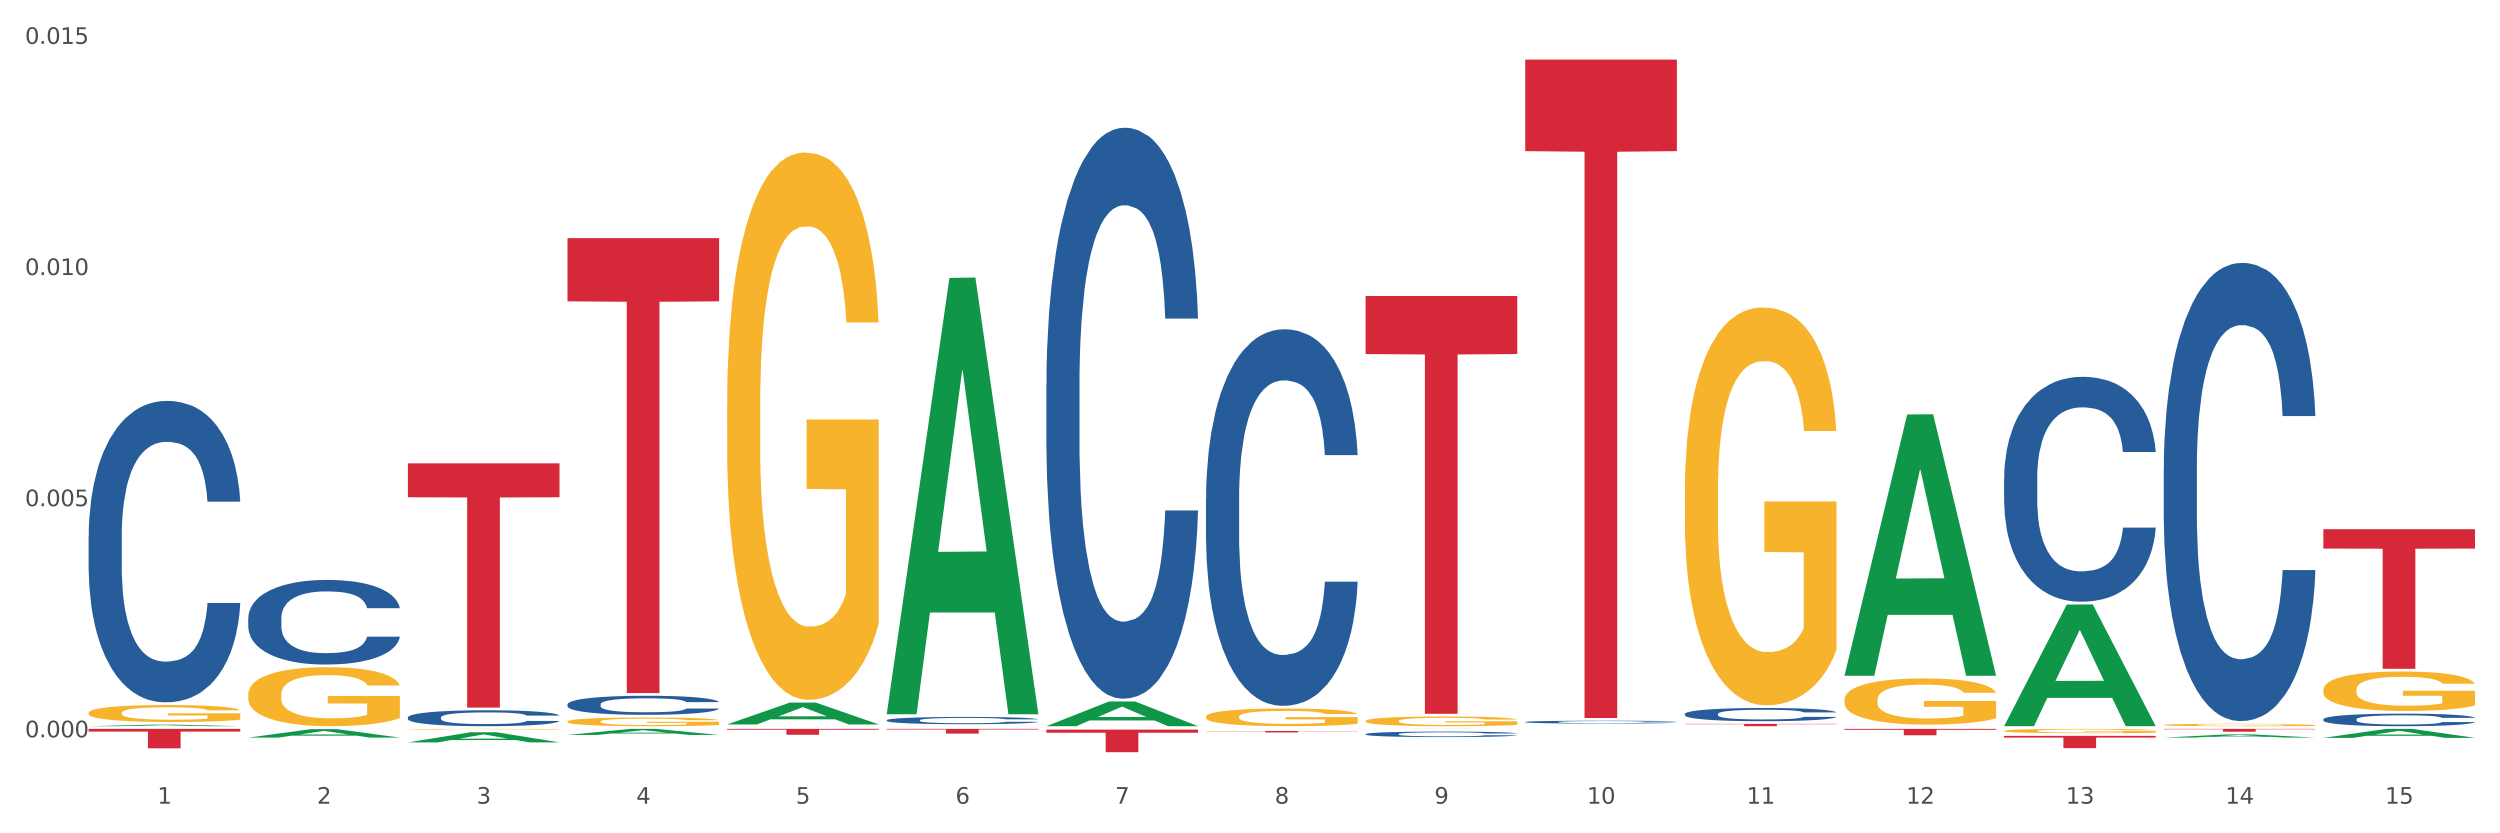 <?xml version="1.0" encoding="utf-8" standalone="no"?>
<!DOCTYPE svg PUBLIC "-//W3C//DTD SVG 1.1//EN"
  "http://www.w3.org/Graphics/SVG/1.1/DTD/svg11.dtd">
<svg xmlns:xlink="http://www.w3.org/1999/xlink" width="1080pt" height="360pt" viewBox="0 0 1080 360" xmlns="http://www.w3.org/2000/svg" version="1.1">
 <rect x="0" y="0" width="1080" height="360" fill="#333333" stroke="none"/>
 <defs>
  <style type="text/css">*{stroke-linejoin: round; stroke-linecap: butt}</style>
 </defs>
 <g id="figure_1">
  <g id="patch_1">
   <path d="M 0 360 
L 1080 360 
L 1080 0 
L 0 0 
z
" style="fill: #ffffff; stroke: #ffffff; stroke-linejoin: miter"/>
  </g>
  <g id="axes_1">
   <g id="matplotlib.axis_1">
    <g id="xtick_1">
     <g id="text_1">
      <!-- 1 -->
      <g style="fill: #4d4d4d" transform="translate(67.984 347.204) scale(0.096 -0.096)">
       <defs>
        <path id="DejaVuSans-31" d="M 794 531 
L 1825 531 
L 1825 4091 
L 703 3866 
L 703 4441 
L 1819 4666 
L 2450 4666 
L 2450 531 
L 3481 531 
L 3481 0 
L 794 0 
L 794 531 
z
" transform="scale(0.016)"/>
       </defs>
       <use xlink:href="#DejaVuSans-31"/>
      </g>
     </g>
    </g>
    <g id="xtick_2">
     <g id="text_2">
      <!-- 2 -->
      <g style="fill: #4d4d4d" transform="translate(136.942 347.204) scale(0.096 -0.096)">
       <defs>
        <path id="DejaVuSans-32" d="M 1228 531 
L 3431 531 
L 3431 0 
L 469 0 
L 469 531 
Q 828 903 1448 1529 
Q 2069 2156 2228 2338 
Q 2531 2678 2651 2914 
Q 2772 3150 2772 3378 
Q 2772 3750 2511 3984 
Q 2250 4219 1831 4219 
Q 1534 4219 1204 4116 
Q 875 4013 500 3803 
L 500 4441 
Q 881 4594 1212 4672 
Q 1544 4750 1819 4750 
Q 2544 4750 2975 4387 
Q 3406 4025 3406 3419 
Q 3406 3131 3298 2873 
Q 3191 2616 2906 2266 
Q 2828 2175 2409 1742 
Q 1991 1309 1228 531 
z
" transform="scale(0.016)"/>
       </defs>
       <use xlink:href="#DejaVuSans-32"/>
      </g>
     </g>
    </g>
    <g id="xtick_3">
     <g id="text_3">
      <!-- 3 -->
      <g style="fill: #4d4d4d" transform="translate(205.899 347.204) scale(0.096 -0.096)">
       <defs>
        <path id="DejaVuSans-33" d="M 2597 2516 
Q 3050 2419 3304 2112 
Q 3559 1806 3559 1356 
Q 3559 666 3084 287 
Q 2609 -91 1734 -91 
Q 1441 -91 1130 -33 
Q 819 25 488 141 
L 488 750 
Q 750 597 1062 519 
Q 1375 441 1716 441 
Q 2309 441 2620 675 
Q 2931 909 2931 1356 
Q 2931 1769 2642 2001 
Q 2353 2234 1838 2234 
L 1294 2234 
L 1294 2753 
L 1863 2753 
Q 2328 2753 2575 2939 
Q 2822 3125 2822 3475 
Q 2822 3834 2567 4026 
Q 2313 4219 1838 4219 
Q 1578 4219 1281 4162 
Q 984 4106 628 3988 
L 628 4550 
Q 988 4650 1302 4700 
Q 1616 4750 1894 4750 
Q 2613 4750 3031 4423 
Q 3450 4097 3450 3541 
Q 3450 3153 3228 2886 
Q 3006 2619 2597 2516 
z
" transform="scale(0.016)"/>
       </defs>
       <use xlink:href="#DejaVuSans-33"/>
      </g>
     </g>
    </g>
    <g id="xtick_4">
     <g id="text_4">
      <!-- 4 -->
      <g style="fill: #4d4d4d" transform="translate(274.857 347.204) scale(0.096 -0.096)">
       <defs>
        <path id="DejaVuSans-34" d="M 2419 4116 
L 825 1625 
L 2419 1625 
L 2419 4116 
z
M 2253 4666 
L 3047 4666 
L 3047 1625 
L 3713 1625 
L 3713 1100 
L 3047 1100 
L 3047 0 
L 2419 0 
L 2419 1100 
L 313 1100 
L 313 1709 
L 2253 4666 
z
" transform="scale(0.016)"/>
       </defs>
       <use xlink:href="#DejaVuSans-34"/>
      </g>
     </g>
    </g>
    <g id="xtick_5">
     <g id="text_5">
      <!-- 5 -->
      <g style="fill: #4d4d4d" transform="translate(343.815 347.204) scale(0.096 -0.096)">
       <defs>
        <path id="DejaVuSans-35" d="M 691 4666 
L 3169 4666 
L 3169 4134 
L 1269 4134 
L 1269 2991 
Q 1406 3038 1543 3061 
Q 1681 3084 1819 3084 
Q 2600 3084 3056 2656 
Q 3513 2228 3513 1497 
Q 3513 744 3044 326 
Q 2575 -91 1722 -91 
Q 1428 -91 1123 -41 
Q 819 9 494 109 
L 494 744 
Q 775 591 1075 516 
Q 1375 441 1709 441 
Q 2250 441 2565 725 
Q 2881 1009 2881 1497 
Q 2881 1984 2565 2268 
Q 2250 2553 1709 2553 
Q 1456 2553 1204 2497 
Q 953 2441 691 2322 
L 691 4666 
z
" transform="scale(0.016)"/>
       </defs>
       <use xlink:href="#DejaVuSans-35"/>
      </g>
     </g>
    </g>
    <g id="xtick_6">
     <g id="text_6">
      <!-- 6 -->
      <g style="fill: #4d4d4d" transform="translate(412.772 347.204) scale(0.096 -0.096)">
       <defs>
        <path id="DejaVuSans-36" d="M 2113 2584 
Q 1688 2584 1439 2293 
Q 1191 2003 1191 1497 
Q 1191 994 1439 701 
Q 1688 409 2113 409 
Q 2538 409 2786 701 
Q 3034 994 3034 1497 
Q 3034 2003 2786 2293 
Q 2538 2584 2113 2584 
z
M 3366 4563 
L 3366 3988 
Q 3128 4100 2886 4159 
Q 2644 4219 2406 4219 
Q 1781 4219 1451 3797 
Q 1122 3375 1075 2522 
Q 1259 2794 1537 2939 
Q 1816 3084 2150 3084 
Q 2853 3084 3261 2657 
Q 3669 2231 3669 1497 
Q 3669 778 3244 343 
Q 2819 -91 2113 -91 
Q 1303 -91 875 529 
Q 447 1150 447 2328 
Q 447 3434 972 4092 
Q 1497 4750 2381 4750 
Q 2619 4750 2861 4703 
Q 3103 4656 3366 4563 
z
" transform="scale(0.016)"/>
       </defs>
       <use xlink:href="#DejaVuSans-36"/>
      </g>
     </g>
    </g>
    <g id="xtick_7">
     <g id="text_7">
      <!-- 7 -->
      <g style="fill: #4d4d4d" transform="translate(481.73 347.204) scale(0.096 -0.096)">
       <defs>
        <path id="DejaVuSans-37" d="M 525 4666 
L 3525 4666 
L 3525 4397 
L 1831 0 
L 1172 0 
L 2766 4134 
L 525 4134 
L 525 4666 
z
" transform="scale(0.016)"/>
       </defs>
       <use xlink:href="#DejaVuSans-37"/>
      </g>
     </g>
    </g>
    <g id="xtick_8">
     <g id="text_8">
      <!-- 8 -->
      <g style="fill: #4d4d4d" transform="translate(550.688 347.204) scale(0.096 -0.096)">
       <defs>
        <path id="DejaVuSans-38" d="M 2034 2216 
Q 1584 2216 1326 1975 
Q 1069 1734 1069 1313 
Q 1069 891 1326 650 
Q 1584 409 2034 409 
Q 2484 409 2743 651 
Q 3003 894 3003 1313 
Q 3003 1734 2745 1975 
Q 2488 2216 2034 2216 
z
M 1403 2484 
Q 997 2584 770 2862 
Q 544 3141 544 3541 
Q 544 4100 942 4425 
Q 1341 4750 2034 4750 
Q 2731 4750 3128 4425 
Q 3525 4100 3525 3541 
Q 3525 3141 3298 2862 
Q 3072 2584 2669 2484 
Q 3125 2378 3379 2068 
Q 3634 1759 3634 1313 
Q 3634 634 3220 271 
Q 2806 -91 2034 -91 
Q 1263 -91 848 271 
Q 434 634 434 1313 
Q 434 1759 690 2068 
Q 947 2378 1403 2484 
z
M 1172 3481 
Q 1172 3119 1398 2916 
Q 1625 2713 2034 2713 
Q 2441 2713 2670 2916 
Q 2900 3119 2900 3481 
Q 2900 3844 2670 4047 
Q 2441 4250 2034 4250 
Q 1625 4250 1398 4047 
Q 1172 3844 1172 3481 
z
" transform="scale(0.016)"/>
       </defs>
       <use xlink:href="#DejaVuSans-38"/>
      </g>
     </g>
    </g>
    <g id="xtick_9">
     <g id="text_9">
      <!-- 9 -->
      <g style="fill: #4d4d4d" transform="translate(619.645 347.204) scale(0.096 -0.096)">
       <defs>
        <path id="DejaVuSans-39" d="M 703 97 
L 703 672 
Q 941 559 1184 500 
Q 1428 441 1663 441 
Q 2288 441 2617 861 
Q 2947 1281 2994 2138 
Q 2813 1869 2534 1725 
Q 2256 1581 1919 1581 
Q 1219 1581 811 2004 
Q 403 2428 403 3163 
Q 403 3881 828 4315 
Q 1253 4750 1959 4750 
Q 2769 4750 3195 4129 
Q 3622 3509 3622 2328 
Q 3622 1225 3098 567 
Q 2575 -91 1691 -91 
Q 1453 -91 1209 -44 
Q 966 3 703 97 
z
M 1959 2075 
Q 2384 2075 2632 2365 
Q 2881 2656 2881 3163 
Q 2881 3666 2632 3958 
Q 2384 4250 1959 4250 
Q 1534 4250 1286 3958 
Q 1038 3666 1038 3163 
Q 1038 2656 1286 2365 
Q 1534 2075 1959 2075 
z
" transform="scale(0.016)"/>
       </defs>
       <use xlink:href="#DejaVuSans-39"/>
      </g>
     </g>
    </g>
    <g id="xtick_10">
     <g id="text_10">
      <!-- 10 -->
      <g style="fill: #4d4d4d" transform="translate(685.549 347.204) scale(0.096 -0.096)">
       <defs>
        <path id="DejaVuSans-30" d="M 2034 4250 
Q 1547 4250 1301 3770 
Q 1056 3291 1056 2328 
Q 1056 1369 1301 889 
Q 1547 409 2034 409 
Q 2525 409 2770 889 
Q 3016 1369 3016 2328 
Q 3016 3291 2770 3770 
Q 2525 4250 2034 4250 
z
M 2034 4750 
Q 2819 4750 3233 4129 
Q 3647 3509 3647 2328 
Q 3647 1150 3233 529 
Q 2819 -91 2034 -91 
Q 1250 -91 836 529 
Q 422 1150 422 2328 
Q 422 3509 836 4129 
Q 1250 4750 2034 4750 
z
" transform="scale(0.016)"/>
       </defs>
       <use xlink:href="#DejaVuSans-31"/>
       <use xlink:href="#DejaVuSans-30" transform="translate(63.623 0)"/>
      </g>
     </g>
    </g>
    <g id="xtick_11">
     <g id="text_11">
      <!-- 11 -->
      <g style="fill: #4d4d4d" transform="translate(754.506 347.204) scale(0.096 -0.096)">
       <use xlink:href="#DejaVuSans-31"/>
       <use xlink:href="#DejaVuSans-31" transform="translate(63.623 0)"/>
      </g>
     </g>
    </g>
    <g id="xtick_12">
     <g id="text_12">
      <!-- 12 -->
      <g style="fill: #4d4d4d" transform="translate(823.464 347.204) scale(0.096 -0.096)">
       <use xlink:href="#DejaVuSans-31"/>
       <use xlink:href="#DejaVuSans-32" transform="translate(63.623 0)"/>
      </g>
     </g>
    </g>
    <g id="xtick_13">
     <g id="text_13">
      <!-- 13 -->
      <g style="fill: #4d4d4d" transform="translate(892.422 347.204) scale(0.096 -0.096)">
       <use xlink:href="#DejaVuSans-31"/>
       <use xlink:href="#DejaVuSans-33" transform="translate(63.623 0)"/>
      </g>
     </g>
    </g>
    <g id="xtick_14">
     <g id="text_14">
      <!-- 14 -->
      <g style="fill: #4d4d4d" transform="translate(961.379 347.204) scale(0.096 -0.096)">
       <use xlink:href="#DejaVuSans-31"/>
       <use xlink:href="#DejaVuSans-34" transform="translate(63.623 0)"/>
      </g>
     </g>
    </g>
    <g id="xtick_15">
     <g id="text_15">
      <!-- 15 -->
      <g style="fill: #4d4d4d" transform="translate(1030.337 347.204) scale(0.096 -0.096)">
       <use xlink:href="#DejaVuSans-31"/>
       <use xlink:href="#DejaVuSans-35" transform="translate(63.623 0)"/>
      </g>
     </g>
    </g>
    <g id="xtick_16"/>
    <g id="xtick_17"/>
    <g id="xtick_18"/>
    <g id="xtick_19"/>
    <g id="xtick_20"/>
    <g id="xtick_21"/>
    <g id="xtick_22"/>
    <g id="xtick_23"/>
    <g id="xtick_24"/>
    <g id="xtick_25"/>
    <g id="xtick_26"/>
    <g id="xtick_27"/>
    <g id="xtick_28"/>
    <g id="xtick_29"/>
   </g>
   <g id="matplotlib.axis_2">
    <g id="ytick_1">
     <g id="text_16">
      <!-- 0.000 -->
      <g style="fill: #4d4d4d" transform="translate(10.8 318.528) scale(0.096 -0.096)">
       <defs>
        <path id="DejaVuSans-2e" d="M 684 794 
L 1344 794 
L 1344 0 
L 684 0 
L 684 794 
z
" transform="scale(0.016)"/>
       </defs>
       <use xlink:href="#DejaVuSans-30"/>
       <use xlink:href="#DejaVuSans-2e" transform="translate(63.623 0)"/>
       <use xlink:href="#DejaVuSans-30" transform="translate(95.41 0)"/>
       <use xlink:href="#DejaVuSans-30" transform="translate(159.033 0)"/>
       <use xlink:href="#DejaVuSans-30" transform="translate(222.656 0)"/>
      </g>
     </g>
    </g>
    <g id="ytick_2">
     <g id="text_17">
      <!-- 0.005 -->
      <g style="fill: #4d4d4d" transform="translate(10.8 218.674) scale(0.096 -0.096)">
       <use xlink:href="#DejaVuSans-30"/>
       <use xlink:href="#DejaVuSans-2e" transform="translate(63.623 0)"/>
       <use xlink:href="#DejaVuSans-30" transform="translate(95.41 0)"/>
       <use xlink:href="#DejaVuSans-30" transform="translate(159.033 0)"/>
       <use xlink:href="#DejaVuSans-35" transform="translate(222.656 0)"/>
      </g>
     </g>
    </g>
    <g id="ytick_3">
     <g id="text_18">
      <!-- 0.010 -->
      <g style="fill: #4d4d4d" transform="translate(10.8 118.82) scale(0.096 -0.096)">
       <use xlink:href="#DejaVuSans-30"/>
       <use xlink:href="#DejaVuSans-2e" transform="translate(63.623 0)"/>
       <use xlink:href="#DejaVuSans-30" transform="translate(95.41 0)"/>
       <use xlink:href="#DejaVuSans-31" transform="translate(159.033 0)"/>
       <use xlink:href="#DejaVuSans-30" transform="translate(222.656 0)"/>
      </g>
     </g>
    </g>
    <g id="ytick_4">
     <g id="text_19">
      <!-- 0.015 -->
      <g style="fill: #4d4d4d" transform="translate(10.8 18.966) scale(0.096 -0.096)">
       <use xlink:href="#DejaVuSans-30"/>
       <use xlink:href="#DejaVuSans-2e" transform="translate(63.623 0)"/>
       <use xlink:href="#DejaVuSans-30" transform="translate(95.41 0)"/>
       <use xlink:href="#DejaVuSans-31" transform="translate(159.033 0)"/>
       <use xlink:href="#DejaVuSans-35" transform="translate(222.656 0)"/>
      </g>
     </g>
    </g>
    <g id="ytick_5"/>
    <g id="ytick_6"/>
    <g id="ytick_7"/>
   </g>
   <g id="PolyCollection_1">
    <path d="M 38.283 313.723 
L 38.351 313.722 
L 65.365 313.056 
L 76.576 313.055 
L 103.793 313.724 
L 90.826 313.724 
L 84.95 313.569 
L 57.058 313.569 
L 56.855 313.571 
L 51.182 313.724 
L 38.283 313.724 
L 38.283 313.723 
L 60.57 313.476 
L 81.438 313.475 
L 71.105 313.198 
L 70.97 313.197 
L 70.835 313.199 
L 60.502 313.475 
L 60.57 313.476 
L 38.283 313.723 
z
" clip-path="url(#pc262ac0b4a)" style="fill: #109648"/>
    <path d="M 727.86 308.42 
L 727.937 308.415 
L 727.937 308.269 
L 728.169 308.07 
L 729.021 307.705 
L 730.105 307.428 
L 731.964 307.105 
L 732.97 306.969 
L 734.287 306.818 
L 736.997 306.572 
L 740.094 306.364 
L 742.262 306.249 
L 743.889 306.176 
L 747.528 306.045 
L 749.619 305.988 
L 751.787 305.941 
L 753.645 305.909 
L 756.743 305.873 
L 759.221 305.857 
L 762.086 305.852 
L 764.486 305.857 
L 767.661 305.878 
L 772.307 305.941 
L 774.088 305.977 
L 776.489 306.04 
L 778.967 306.123 
L 780.98 306.207 
L 783.303 306.327 
L 785.703 306.484 
L 788.026 306.682 
L 789.652 306.865 
L 790.969 307.058 
L 792.13 307.293 
L 792.982 307.548 
L 793.369 307.762 
L 779.199 307.762 
L 778.812 307.569 
L 778.037 307.361 
L 777.263 307.22 
L 776.411 307.105 
L 775.095 306.974 
L 773.933 306.891 
L 771.997 306.792 
L 770.216 306.729 
L 768.745 306.692 
L 766.964 306.661 
L 763.17 306.63 
L 760.46 306.63 
L 758.756 306.64 
L 756.665 306.666 
L 754.884 306.703 
L 752.794 306.765 
L 751.167 306.833 
L 749.541 306.922 
L 748.612 306.985 
L 747.218 307.1 
L 746.289 307.194 
L 745.05 307.355 
L 744.353 307.47 
L 743.114 307.768 
L 742.572 307.987 
L 742.34 308.138 
L 742.185 308.305 
L 742.185 309.12 
L 742.65 309.485 
L 743.037 309.642 
L 743.656 309.819 
L 744.818 310.049 
L 746.521 310.273 
L 748.302 310.435 
L 749.774 310.534 
L 751.167 310.607 
L 752.561 310.665 
L 754.265 310.717 
L 755.659 310.748 
L 757.749 310.779 
L 760.227 310.795 
L 762.163 310.795 
L 766.112 310.769 
L 767.893 310.743 
L 769.597 310.706 
L 771.455 310.649 
L 772.927 310.586 
L 773.778 310.539 
L 775.172 310.44 
L 776.256 310.336 
L 777.186 310.216 
L 777.805 310.111 
L 778.502 309.955 
L 779.044 309.777 
L 779.199 309.683 
L 793.369 309.683 
L 793.06 309.871 
L 792.518 310.054 
L 791.433 310.299 
L 790.582 310.44 
L 789.265 310.612 
L 787.871 310.759 
L 785.936 310.92 
L 784.155 311.04 
L 782.296 311.145 
L 780.283 311.239 
L 776.643 311.369 
L 775.327 311.406 
L 772.539 311.468 
L 770.371 311.505 
L 767.196 311.542 
L 763.944 311.562 
L 760.537 311.568 
L 757.517 311.557 
L 754.187 311.526 
L 752.097 311.495 
L 749.774 311.448 
L 747.063 311.375 
L 744.508 311.286 
L 742.108 311.181 
L 739.862 311.061 
L 737.771 310.926 
L 735.061 310.701 
L 733.048 310.482 
L 731.576 310.278 
L 730.57 310.106 
L 729.563 309.887 
L 729.021 309.736 
L 728.169 309.37 
L 727.86 309.031 
L 727.86 308.42 
z
" clip-path="url(#pc262ac0b4a)" style="fill: #255c99"/>
    <path d="M 658.902 311.898 
L 658.979 311.897 
L 658.979 311.865 
L 659.212 311.823 
L 660.063 311.744 
L 661.148 311.684 
L 663.006 311.614 
L 664.013 311.585 
L 665.329 311.552 
L 668.039 311.499 
L 671.137 311.454 
L 673.305 311.429 
L 674.931 311.413 
L 678.57 311.385 
L 680.661 311.373 
L 682.829 311.363 
L 684.688 311.356 
L 687.785 311.348 
L 690.263 311.345 
L 693.128 311.344 
L 695.529 311.345 
L 698.703 311.349 
L 703.349 311.363 
L 705.13 311.371 
L 707.531 311.384 
L 710.009 311.402 
L 712.022 311.42 
L 714.345 311.446 
L 716.746 311.48 
L 719.069 311.523 
L 720.695 311.562 
L 722.011 311.604 
L 723.173 311.655 
L 724.025 311.71 
L 724.412 311.756 
L 710.241 311.756 
L 709.854 311.714 
L 709.08 311.669 
L 708.305 311.639 
L 707.454 311.614 
L 706.137 311.586 
L 704.976 311.568 
L 703.04 311.546 
L 701.259 311.533 
L 699.787 311.525 
L 698.006 311.518 
L 694.212 311.511 
L 691.502 311.511 
L 689.798 311.514 
L 687.708 311.519 
L 685.927 311.527 
L 683.836 311.541 
L 682.21 311.555 
L 680.584 311.575 
L 679.654 311.588 
L 678.261 311.613 
L 677.331 311.633 
L 676.092 311.668 
L 675.396 311.693 
L 674.157 311.757 
L 673.615 311.805 
L 673.382 311.837 
L 673.227 311.873 
L 673.227 312.049 
L 673.692 312.128 
L 674.079 312.162 
L 674.699 312.2 
L 675.86 312.25 
L 677.564 312.298 
L 679.345 312.333 
L 680.816 312.355 
L 682.21 312.37 
L 683.604 312.383 
L 685.307 312.394 
L 686.701 312.401 
L 688.792 312.408 
L 691.27 312.411 
L 693.206 312.411 
L 697.155 312.405 
L 698.936 312.4 
L 700.639 312.392 
L 702.498 312.379 
L 703.969 312.366 
L 704.821 312.356 
L 706.215 312.334 
L 707.299 312.312 
L 708.228 312.286 
L 708.847 312.263 
L 709.544 312.23 
L 710.086 312.191 
L 710.241 312.171 
L 724.412 312.171 
L 724.102 312.211 
L 723.56 312.251 
L 722.476 312.304 
L 721.624 312.334 
L 720.308 312.372 
L 718.914 312.403 
L 716.978 312.438 
L 715.197 312.464 
L 713.339 312.487 
L 711.325 312.507 
L 707.686 312.535 
L 706.369 312.543 
L 703.582 312.556 
L 701.414 312.564 
L 698.239 312.572 
L 694.987 312.577 
L 691.579 312.578 
L 688.559 312.576 
L 685.23 312.569 
L 683.139 312.562 
L 680.816 312.552 
L 678.106 312.536 
L 675.55 312.517 
L 673.15 312.494 
L 670.904 312.469 
L 668.814 312.439 
L 666.103 312.391 
L 664.09 312.343 
L 662.619 312.299 
L 661.612 312.262 
L 660.605 312.215 
L 660.063 312.182 
L 659.212 312.103 
L 658.902 312.03 
L 658.902 311.898 
z
" clip-path="url(#pc262ac0b4a)" style="fill: #255c99"/>
    <path d="M 589.944 317.116 
L 590.022 317.113 
L 590.022 317.053 
L 590.254 316.971 
L 591.106 316.82 
L 592.19 316.705 
L 594.048 316.571 
L 595.055 316.515 
L 596.371 316.452 
L 599.082 316.351 
L 602.179 316.264 
L 604.347 316.217 
L 605.973 316.187 
L 609.613 316.133 
L 611.703 316.109 
L 613.872 316.089 
L 615.73 316.076 
L 618.827 316.061 
L 621.305 316.055 
L 624.17 316.053 
L 626.571 316.055 
L 629.746 316.064 
L 634.392 316.089 
L 636.173 316.105 
L 638.573 316.13 
L 641.051 316.165 
L 643.064 316.2 
L 645.388 316.249 
L 647.788 316.314 
L 650.111 316.396 
L 651.737 316.472 
L 653.054 316.552 
L 654.215 316.649 
L 655.067 316.755 
L 655.454 316.843 
L 641.283 316.843 
L 640.896 316.763 
L 640.122 316.677 
L 639.348 316.619 
L 638.496 316.571 
L 637.179 316.517 
L 636.018 316.483 
L 634.082 316.442 
L 632.301 316.416 
L 630.83 316.401 
L 629.049 316.388 
L 625.255 316.375 
L 622.544 316.375 
L 620.841 316.379 
L 618.75 316.39 
L 616.969 316.405 
L 614.878 316.431 
L 613.252 316.459 
L 611.626 316.496 
L 610.697 316.522 
L 609.303 316.569 
L 608.374 316.608 
L 607.135 316.675 
L 606.438 316.722 
L 605.199 316.846 
L 604.657 316.936 
L 604.425 316.999 
L 604.27 317.068 
L 604.27 317.405 
L 604.734 317.556 
L 605.121 317.621 
L 605.741 317.695 
L 606.902 317.79 
L 608.606 317.882 
L 610.387 317.949 
L 611.858 317.991 
L 613.252 318.021 
L 614.646 318.045 
L 616.35 318.066 
L 617.743 318.079 
L 619.834 318.092 
L 622.312 318.099 
L 624.248 318.099 
L 628.197 318.088 
L 629.978 318.077 
L 631.682 318.062 
L 633.54 318.038 
L 635.011 318.012 
L 635.863 317.993 
L 637.257 317.952 
L 638.341 317.908 
L 639.27 317.859 
L 639.89 317.816 
L 640.587 317.751 
L 641.129 317.677 
L 641.283 317.638 
L 655.454 317.638 
L 655.144 317.716 
L 654.602 317.792 
L 653.518 317.893 
L 652.666 317.952 
L 651.35 318.023 
L 649.956 318.083 
L 648.02 318.15 
L 646.239 318.2 
L 644.381 318.243 
L 642.368 318.282 
L 638.728 318.336 
L 637.412 318.351 
L 634.624 318.377 
L 632.456 318.392 
L 629.281 318.407 
L 626.029 318.416 
L 622.622 318.418 
L 619.602 318.414 
L 616.272 318.401 
L 614.181 318.388 
L 611.858 318.369 
L 609.148 318.338 
L 606.593 318.302 
L 604.192 318.258 
L 601.947 318.209 
L 599.856 318.153 
L 597.146 318.06 
L 595.132 317.969 
L 593.661 317.885 
L 592.654 317.813 
L 591.648 317.723 
L 591.106 317.66 
L 590.254 317.509 
L 589.944 317.368 
L 589.944 317.116 
z
" clip-path="url(#pc262ac0b4a)" style="fill: #255c99"/>
    <path d="M 520.987 215.333 
L 521.064 215.185 
L 521.064 211.024 
L 521.296 205.378 
L 522.148 194.977 
L 523.232 187.103 
L 525.091 177.89 
L 526.097 174.027 
L 527.414 169.718 
L 530.124 162.735 
L 533.221 156.792 
L 535.389 153.523 
L 537.016 151.443 
L 540.655 147.728 
L 542.746 146.094 
L 544.914 144.757 
L 546.772 143.865 
L 549.87 142.825 
L 552.348 142.379 
L 555.213 142.231 
L 557.613 142.379 
L 560.788 142.974 
L 565.434 144.757 
L 567.215 145.797 
L 569.616 147.58 
L 572.094 149.957 
L 574.107 152.334 
L 576.43 155.752 
L 578.83 160.209 
L 581.153 165.855 
L 582.78 171.056 
L 584.096 176.553 
L 585.257 183.239 
L 586.109 190.52 
L 586.496 196.612 
L 572.326 196.612 
L 571.939 191.114 
L 571.164 185.171 
L 570.39 181.159 
L 569.538 177.89 
L 568.222 174.176 
L 567.06 171.799 
L 565.124 168.975 
L 563.343 167.192 
L 561.872 166.152 
L 560.091 165.261 
L 556.297 164.369 
L 553.587 164.369 
L 551.883 164.667 
L 549.792 165.409 
L 548.011 166.45 
L 545.921 168.233 
L 544.294 170.164 
L 542.668 172.69 
L 541.739 174.473 
L 540.345 177.742 
L 539.416 180.416 
L 538.177 185.022 
L 537.48 188.291 
L 536.241 196.76 
L 535.699 203.001 
L 535.467 207.31 
L 535.312 212.064 
L 535.312 235.243 
L 535.777 245.644 
L 536.164 250.102 
L 536.783 255.153 
L 537.945 261.691 
L 539.648 268.08 
L 541.429 272.686 
L 542.901 275.509 
L 544.294 277.589 
L 545.688 279.224 
L 547.392 280.71 
L 548.786 281.601 
L 550.876 282.493 
L 553.354 282.938 
L 555.29 282.938 
L 559.239 282.195 
L 561.02 281.453 
L 562.724 280.412 
L 564.582 278.778 
L 566.054 276.995 
L 566.905 275.658 
L 568.299 272.835 
L 569.383 269.863 
L 570.313 266.446 
L 570.932 263.474 
L 571.629 259.017 
L 572.171 253.965 
L 572.326 251.29 
L 586.496 251.29 
L 586.187 256.639 
L 585.645 261.84 
L 584.561 268.823 
L 583.709 272.835 
L 582.392 277.738 
L 580.999 281.898 
L 579.063 286.504 
L 577.282 289.922 
L 575.423 292.893 
L 573.41 295.568 
L 569.77 299.282 
L 568.454 300.322 
L 565.666 302.105 
L 563.498 303.146 
L 560.323 304.186 
L 557.071 304.78 
L 553.664 304.929 
L 550.644 304.631 
L 547.314 303.74 
L 545.224 302.848 
L 542.901 301.511 
L 540.19 299.431 
L 537.635 296.905 
L 535.235 293.933 
L 532.989 290.516 
L 530.898 286.653 
L 528.188 280.264 
L 526.175 274.023 
L 524.703 268.229 
L 523.697 263.325 
L 522.69 257.085 
L 522.148 252.776 
L 521.296 242.375 
L 520.987 232.717 
L 520.987 215.333 
z
" clip-path="url(#pc262ac0b4a)" style="fill: #255c99"/>
    <path d="M 452.029 166.015 
L 452.106 165.789 
L 452.106 159.481 
L 452.339 150.921 
L 453.19 135.151 
L 454.275 123.21 
L 456.133 109.243 
L 457.14 103.385 
L 458.456 96.852 
L 461.166 86.263 
L 464.264 77.252 
L 466.432 72.296 
L 468.058 69.142 
L 471.697 63.509 
L 473.788 61.031 
L 475.956 59.004 
L 477.815 57.652 
L 480.912 56.075 
L 483.39 55.399 
L 486.255 55.174 
L 488.656 55.399 
L 491.83 56.3 
L 496.476 59.004 
L 498.257 60.581 
L 500.658 63.284 
L 503.136 66.889 
L 505.149 70.493 
L 507.472 75.675 
L 509.873 82.434 
L 512.196 90.994 
L 513.822 98.879 
L 515.138 107.215 
L 516.3 117.353 
L 517.152 128.392 
L 517.539 137.629 
L 503.368 137.629 
L 502.981 129.293 
L 502.207 120.282 
L 501.432 114.199 
L 500.581 109.243 
L 499.264 103.61 
L 498.103 100.006 
L 496.167 95.725 
L 494.386 93.022 
L 492.914 91.445 
L 491.133 90.093 
L 487.339 88.742 
L 484.629 88.742 
L 482.925 89.192 
L 480.835 90.319 
L 479.054 91.896 
L 476.963 94.599 
L 475.337 97.528 
L 473.711 101.358 
L 472.781 104.061 
L 471.388 109.017 
L 470.458 113.072 
L 469.219 120.056 
L 468.523 125.013 
L 467.284 137.854 
L 466.742 147.316 
L 466.509 153.849 
L 466.354 161.058 
L 466.354 196.203 
L 466.819 211.973 
L 467.206 218.732 
L 467.826 226.392 
L 468.987 236.304 
L 470.691 245.991 
L 472.472 252.975 
L 473.943 257.256 
L 475.337 260.41 
L 476.731 262.888 
L 478.434 265.141 
L 479.828 266.492 
L 481.919 267.844 
L 484.397 268.52 
L 486.333 268.52 
L 490.282 267.394 
L 492.063 266.267 
L 493.766 264.69 
L 495.625 262.212 
L 497.096 259.509 
L 497.948 257.481 
L 499.342 253.201 
L 500.426 248.695 
L 501.355 243.513 
L 501.974 239.008 
L 502.671 232.249 
L 503.213 224.589 
L 503.368 220.534 
L 517.539 220.534 
L 517.229 228.644 
L 516.687 236.529 
L 515.603 247.118 
L 514.751 253.201 
L 513.435 260.635 
L 512.041 266.943 
L 510.105 273.927 
L 508.324 279.109 
L 506.466 283.614 
L 504.452 287.669 
L 500.813 293.302 
L 499.496 294.879 
L 496.709 297.582 
L 494.541 299.159 
L 491.366 300.736 
L 488.114 301.637 
L 484.706 301.862 
L 481.686 301.412 
L 478.357 300.06 
L 476.266 298.708 
L 473.943 296.681 
L 471.233 293.527 
L 468.677 289.697 
L 466.277 285.191 
L 464.031 280.01 
L 461.941 274.152 
L 459.23 264.465 
L 457.217 255.003 
L 455.746 246.217 
L 454.739 238.782 
L 453.733 229.32 
L 453.19 222.787 
L 452.339 207.017 
L 452.029 192.373 
L 452.029 166.015 
z
" clip-path="url(#pc262ac0b4a)" style="fill: #255c99"/>
    <path d="M 383.071 311.126 
L 383.149 311.123 
L 383.149 311.043 
L 383.381 310.934 
L 384.233 310.734 
L 385.317 310.582 
L 387.175 310.404 
L 388.182 310.33 
L 389.498 310.247 
L 392.209 310.112 
L 395.306 309.998 
L 397.474 309.935 
L 399.1 309.895 
L 402.74 309.823 
L 404.83 309.791 
L 406.999 309.766 
L 408.857 309.748 
L 411.954 309.728 
L 414.432 309.72 
L 417.297 309.717 
L 419.698 309.72 
L 422.873 309.731 
L 427.519 309.766 
L 429.3 309.786 
L 431.7 309.82 
L 434.178 309.866 
L 436.192 309.912 
L 438.515 309.978 
L 440.915 310.064 
L 443.238 310.172 
L 444.864 310.273 
L 446.181 310.379 
L 447.342 310.508 
L 448.194 310.648 
L 448.581 310.765 
L 434.411 310.765 
L 434.023 310.659 
L 433.249 310.545 
L 432.475 310.467 
L 431.623 310.404 
L 430.306 310.333 
L 429.145 310.287 
L 427.209 310.233 
L 425.428 310.198 
L 423.957 310.178 
L 422.176 310.161 
L 418.382 310.144 
L 415.671 310.144 
L 413.968 310.149 
L 411.877 310.164 
L 410.096 310.184 
L 408.005 310.218 
L 406.379 310.255 
L 404.753 310.304 
L 403.824 310.339 
L 402.43 310.402 
L 401.501 310.453 
L 400.262 310.542 
L 399.565 310.605 
L 398.326 310.768 
L 397.784 310.889 
L 397.552 310.972 
L 397.397 311.063 
L 397.397 311.51 
L 397.861 311.711 
L 398.248 311.797 
L 398.868 311.894 
L 400.029 312.02 
L 401.733 312.143 
L 403.514 312.232 
L 404.985 312.286 
L 406.379 312.326 
L 407.773 312.358 
L 409.477 312.387 
L 410.87 312.404 
L 412.961 312.421 
L 415.439 312.43 
L 417.375 312.43 
L 421.324 312.415 
L 423.105 312.401 
L 424.809 312.381 
L 426.667 312.349 
L 428.138 312.315 
L 428.99 312.289 
L 430.384 312.235 
L 431.468 312.178 
L 432.397 312.112 
L 433.017 312.054 
L 433.714 311.968 
L 434.256 311.871 
L 434.411 311.819 
L 448.581 311.819 
L 448.271 311.923 
L 447.729 312.023 
L 446.645 312.157 
L 445.793 312.235 
L 444.477 312.329 
L 443.083 312.41 
L 441.147 312.498 
L 439.366 312.564 
L 437.508 312.621 
L 435.495 312.673 
L 431.855 312.745 
L 430.539 312.765 
L 427.751 312.799 
L 425.583 312.819 
L 422.408 312.839 
L 419.156 312.851 
L 415.749 312.854 
L 412.729 312.848 
L 409.399 312.831 
L 407.308 312.813 
L 404.985 312.788 
L 402.275 312.748 
L 399.72 312.699 
L 397.319 312.642 
L 395.074 312.576 
L 392.983 312.501 
L 390.273 312.378 
L 388.259 312.258 
L 386.788 312.146 
L 385.782 312.051 
L 384.775 311.931 
L 384.233 311.848 
L 383.381 311.648 
L 383.071 311.461 
L 383.071 311.126 
z
" clip-path="url(#pc262ac0b4a)" style="fill: #255c99"/>
    <path d="M 245.156 304.268 
L 245.233 304.261 
L 245.233 304.05 
L 245.466 303.765 
L 246.317 303.238 
L 247.402 302.84 
L 249.26 302.374 
L 250.267 302.179 
L 251.583 301.961 
L 254.293 301.607 
L 257.391 301.307 
L 259.559 301.141 
L 261.185 301.036 
L 264.824 300.848 
L 266.915 300.766 
L 269.083 300.698 
L 270.942 300.653 
L 274.039 300.6 
L 276.517 300.578 
L 279.382 300.57 
L 281.783 300.578 
L 284.957 300.608 
L 289.604 300.698 
L 291.385 300.751 
L 293.785 300.841 
L 296.263 300.961 
L 298.276 301.081 
L 300.599 301.254 
L 303 301.48 
L 305.323 301.765 
L 306.949 302.028 
L 308.265 302.306 
L 309.427 302.645 
L 310.279 303.013 
L 310.666 303.321 
L 296.495 303.321 
L 296.108 303.043 
L 295.334 302.742 
L 294.559 302.539 
L 293.708 302.374 
L 292.391 302.186 
L 291.23 302.066 
L 289.294 301.923 
L 287.513 301.833 
L 286.042 301.78 
L 284.261 301.735 
L 280.466 301.69 
L 277.756 301.69 
L 276.052 301.705 
L 273.962 301.743 
L 272.181 301.795 
L 270.09 301.886 
L 268.464 301.983 
L 266.838 302.111 
L 265.908 302.201 
L 264.515 302.367 
L 263.585 302.502 
L 262.346 302.735 
L 261.65 302.9 
L 260.411 303.329 
L 259.869 303.644 
L 259.636 303.862 
L 259.481 304.103 
L 259.481 305.275 
L 259.946 305.802 
L 260.333 306.027 
L 260.953 306.283 
L 262.114 306.613 
L 263.818 306.937 
L 265.599 307.17 
L 267.07 307.312 
L 268.464 307.418 
L 269.858 307.5 
L 271.561 307.575 
L 272.955 307.621 
L 275.046 307.666 
L 277.524 307.688 
L 279.46 307.688 
L 283.409 307.651 
L 285.19 307.613 
L 286.893 307.56 
L 288.752 307.478 
L 290.223 307.388 
L 291.075 307.32 
L 292.469 307.177 
L 293.553 307.027 
L 294.482 306.854 
L 295.101 306.704 
L 295.798 306.478 
L 296.34 306.222 
L 296.495 306.087 
L 310.666 306.087 
L 310.356 306.358 
L 309.814 306.621 
L 308.73 306.974 
L 307.878 307.177 
L 306.562 307.425 
L 305.168 307.636 
L 303.232 307.869 
L 301.451 308.041 
L 299.593 308.192 
L 297.579 308.327 
L 293.94 308.515 
L 292.623 308.568 
L 289.836 308.658 
L 287.668 308.71 
L 284.493 308.763 
L 281.241 308.793 
L 277.833 308.801 
L 274.813 308.786 
L 271.484 308.74 
L 269.393 308.695 
L 267.07 308.628 
L 264.36 308.522 
L 261.804 308.395 
L 259.404 308.244 
L 257.158 308.071 
L 255.068 307.876 
L 252.357 307.553 
L 250.344 307.237 
L 248.873 306.944 
L 247.866 306.696 
L 246.86 306.38 
L 246.317 306.162 
L 245.466 305.636 
L 245.156 305.148 
L 245.156 304.268 
z
" clip-path="url(#pc262ac0b4a)" style="fill: #255c99"/>
    <path d="M 865.775 206.44 
L 865.852 206.351 
L 865.852 203.866 
L 866.085 200.494 
L 866.936 194.282 
L 868.021 189.579 
L 869.879 184.077 
L 870.886 181.77 
L 872.202 179.196 
L 874.912 175.025 
L 878.01 171.476 
L 880.178 169.523 
L 881.804 168.281 
L 885.443 166.062 
L 887.534 165.086 
L 889.702 164.288 
L 891.561 163.755 
L 894.658 163.134 
L 897.136 162.868 
L 900.001 162.779 
L 902.402 162.868 
L 905.576 163.223 
L 910.222 164.288 
L 912.003 164.909 
L 914.404 165.974 
L 916.882 167.394 
L 918.895 168.813 
L 921.218 170.855 
L 923.619 173.517 
L 925.942 176.889 
L 927.568 179.995 
L 928.884 183.278 
L 930.046 187.272 
L 930.898 191.62 
L 931.285 195.258 
L 917.114 195.258 
L 916.727 191.975 
L 915.953 188.425 
L 915.178 186.029 
L 914.326 184.077 
L 913.01 181.858 
L 911.849 180.439 
L 909.913 178.753 
L 908.132 177.688 
L 906.66 177.066 
L 904.879 176.534 
L 901.085 176.002 
L 898.375 176.002 
L 896.671 176.179 
L 894.581 176.623 
L 892.8 177.244 
L 890.709 178.309 
L 889.083 179.462 
L 887.457 180.971 
L 886.527 182.036 
L 885.134 183.988 
L 884.204 185.586 
L 882.965 188.337 
L 882.269 190.289 
L 881.03 195.347 
L 880.488 199.074 
L 880.255 201.648 
L 880.1 204.488 
L 880.1 218.331 
L 880.565 224.543 
L 880.952 227.205 
L 881.572 230.223 
L 882.733 234.127 
L 884.437 237.943 
L 886.218 240.694 
L 887.689 242.38 
L 889.083 243.622 
L 890.477 244.599 
L 892.18 245.486 
L 893.574 246.018 
L 895.665 246.551 
L 898.143 246.817 
L 900.078 246.817 
L 904.028 246.373 
L 905.809 245.93 
L 907.512 245.309 
L 909.371 244.332 
L 910.842 243.267 
L 911.694 242.469 
L 913.088 240.783 
L 914.172 239.008 
L 915.101 236.967 
L 915.72 235.192 
L 916.417 232.53 
L 916.959 229.513 
L 917.114 227.915 
L 931.285 227.915 
L 930.975 231.11 
L 930.433 234.216 
L 929.349 238.387 
L 928.497 240.783 
L 927.181 243.711 
L 925.787 246.196 
L 923.851 248.947 
L 922.07 250.988 
L 920.212 252.763 
L 918.198 254.36 
L 914.559 256.579 
L 913.242 257.2 
L 910.455 258.265 
L 908.287 258.886 
L 905.112 259.507 
L 901.859 259.862 
L 898.452 259.951 
L 895.432 259.773 
L 892.103 259.241 
L 890.012 258.708 
L 887.689 257.91 
L 884.979 256.667 
L 882.423 255.159 
L 880.023 253.384 
L 877.777 251.343 
L 875.687 249.036 
L 872.976 245.22 
L 870.963 241.493 
L 869.492 238.032 
L 868.485 235.103 
L 867.478 231.376 
L 866.936 228.803 
L 866.085 222.591 
L 865.775 216.823 
L 865.775 206.44 
z
" clip-path="url(#pc262ac0b4a)" style="fill: #255c99"/>
    <path d="M 176.198 309.93 
L 176.276 309.924 
L 176.276 309.747 
L 176.508 309.508 
L 177.36 309.068 
L 178.444 308.734 
L 180.302 308.344 
L 181.309 308.181 
L 182.625 307.998 
L 185.336 307.702 
L 188.433 307.451 
L 190.601 307.312 
L 192.227 307.224 
L 195.867 307.067 
L 197.957 306.998 
L 200.126 306.941 
L 201.984 306.903 
L 205.081 306.859 
L 207.559 306.84 
L 210.424 306.834 
L 212.825 306.84 
L 216 306.866 
L 220.646 306.941 
L 222.427 306.985 
L 224.827 307.061 
L 227.305 307.161 
L 229.319 307.262 
L 231.642 307.407 
L 234.042 307.595 
L 236.365 307.835 
L 237.991 308.055 
L 239.308 308.288 
L 240.469 308.571 
L 241.321 308.879 
L 241.708 309.137 
L 227.538 309.137 
L 227.15 308.904 
L 226.376 308.653 
L 225.602 308.483 
L 224.75 308.344 
L 223.433 308.187 
L 222.272 308.086 
L 220.336 307.967 
L 218.555 307.891 
L 217.084 307.847 
L 215.303 307.809 
L 211.509 307.772 
L 208.798 307.772 
L 207.095 307.784 
L 205.004 307.816 
L 203.223 307.86 
L 201.132 307.935 
L 199.506 308.017 
L 197.88 308.124 
L 196.951 308.2 
L 195.557 308.338 
L 194.628 308.451 
L 193.389 308.646 
L 192.692 308.785 
L 191.453 309.143 
L 190.911 309.408 
L 190.679 309.59 
L 190.524 309.792 
L 190.524 310.773 
L 190.988 311.214 
L 191.376 311.402 
L 191.995 311.616 
L 193.157 311.893 
L 194.86 312.164 
L 196.641 312.359 
L 198.112 312.478 
L 199.506 312.567 
L 200.9 312.636 
L 202.604 312.699 
L 203.997 312.736 
L 206.088 312.774 
L 208.566 312.793 
L 210.502 312.793 
L 214.451 312.762 
L 216.232 312.73 
L 217.936 312.686 
L 219.794 312.617 
L 221.265 312.541 
L 222.117 312.485 
L 223.511 312.365 
L 224.595 312.239 
L 225.524 312.095 
L 226.144 311.969 
L 226.841 311.78 
L 227.383 311.566 
L 227.538 311.453 
L 241.708 311.453 
L 241.398 311.679 
L 240.856 311.9 
L 239.772 312.195 
L 238.92 312.365 
L 237.604 312.573 
L 236.21 312.749 
L 234.274 312.944 
L 232.493 313.089 
L 230.635 313.215 
L 228.622 313.328 
L 224.982 313.485 
L 223.666 313.529 
L 220.878 313.605 
L 218.71 313.649 
L 215.535 313.693 
L 212.283 313.718 
L 208.876 313.724 
L 205.856 313.712 
L 202.526 313.674 
L 200.435 313.636 
L 198.112 313.58 
L 195.402 313.492 
L 192.847 313.385 
L 190.446 313.259 
L 188.201 313.114 
L 186.11 312.95 
L 183.4 312.68 
L 181.386 312.416 
L 179.915 312.17 
L 178.909 311.962 
L 177.902 311.698 
L 177.36 311.516 
L 176.508 311.075 
L 176.198 310.666 
L 176.198 309.93 
z
" clip-path="url(#pc262ac0b4a)" style="fill: #255c99"/>
    <path d="M 38.283 231.701 
L 38.36 231.582 
L 38.36 228.251 
L 38.593 223.732 
L 39.445 215.406 
L 40.529 209.102 
L 42.387 201.728 
L 43.394 198.635 
L 44.71 195.186 
L 47.42 189.596 
L 50.518 184.838 
L 52.686 182.222 
L 54.312 180.556 
L 57.951 177.583 
L 60.042 176.275 
L 62.21 175.204 
L 64.069 174.49 
L 67.166 173.658 
L 69.644 173.301 
L 72.509 173.182 
L 74.91 173.301 
L 78.084 173.777 
L 82.731 175.204 
L 84.512 176.037 
L 86.912 177.464 
L 89.39 179.367 
L 91.403 181.27 
L 93.726 184.006 
L 96.127 187.574 
L 98.45 192.094 
L 100.076 196.256 
L 101.392 200.657 
L 102.554 206.01 
L 103.406 211.838 
L 103.793 216.714 
L 89.622 216.714 
L 89.235 212.313 
L 88.461 207.556 
L 87.686 204.344 
L 86.835 201.728 
L 85.518 198.754 
L 84.357 196.851 
L 82.421 194.591 
L 80.64 193.164 
L 79.169 192.331 
L 77.388 191.618 
L 73.593 190.904 
L 70.883 190.904 
L 69.179 191.142 
L 67.089 191.737 
L 65.308 192.569 
L 63.217 193.997 
L 61.591 195.543 
L 59.965 197.565 
L 59.036 198.992 
L 57.642 201.609 
L 56.712 203.75 
L 55.474 207.437 
L 54.777 210.053 
L 53.538 216.833 
L 52.996 221.829 
L 52.763 225.278 
L 52.608 229.084 
L 52.608 247.639 
L 53.073 255.964 
L 53.46 259.533 
L 54.08 263.577 
L 55.241 268.81 
L 56.945 273.924 
L 58.726 277.611 
L 60.197 279.871 
L 61.591 281.536 
L 62.985 282.845 
L 64.688 284.034 
L 66.082 284.748 
L 68.173 285.461 
L 70.651 285.818 
L 72.587 285.818 
L 76.536 285.224 
L 78.317 284.629 
L 80.02 283.796 
L 81.879 282.488 
L 83.35 281.061 
L 84.202 279.99 
L 85.596 277.73 
L 86.68 275.352 
L 87.609 272.616 
L 88.228 270.237 
L 88.925 266.669 
L 89.467 262.625 
L 89.622 260.484 
L 103.793 260.484 
L 103.483 264.766 
L 102.941 268.929 
L 101.857 274.519 
L 101.005 277.73 
L 99.689 281.655 
L 98.295 284.986 
L 96.359 288.673 
L 94.578 291.408 
L 92.72 293.787 
L 90.706 295.928 
L 87.067 298.902 
L 85.75 299.734 
L 82.963 301.162 
L 80.795 301.994 
L 77.62 302.827 
L 74.368 303.302 
L 70.96 303.421 
L 67.94 303.184 
L 64.611 302.47 
L 62.52 301.756 
L 60.197 300.686 
L 57.487 299.021 
L 54.931 296.999 
L 52.531 294.62 
L 50.285 291.884 
L 48.195 288.792 
L 45.484 283.677 
L 43.471 278.682 
L 42 274.043 
L 40.993 270.118 
L 39.987 265.123 
L 39.445 261.673 
L 38.593 253.348 
L 38.283 245.617 
L 38.283 231.701 
z
" clip-path="url(#pc262ac0b4a)" style="fill: #255c99"/>
    <path d="M 520.987 315.79 
L 586.496 315.79 
L 586.496 315.878 
L 560.727 315.878 
L 560.727 316.424 
L 546.601 316.424 
L 546.601 315.878 
L 520.987 315.878 
L 520.987 315.79 
L 520.987 315.79 
z
" clip-path="url(#pc262ac0b4a)" style="fill: #d62839"/>
    <path d="M 589.944 127.878 
L 655.454 127.878 
L 655.454 152.96 
L 629.685 153.13 
L 629.685 308.368 
L 615.558 308.368 
L 615.558 153.13 
L 589.944 152.96 
L 589.944 128.048 
L 589.944 127.878 
z
" clip-path="url(#pc262ac0b4a)" style="fill: #d62839"/>
    <path d="M 658.902 25.759 
L 724.412 25.759 
L 724.412 65.286 
L 698.642 65.553 
L 698.642 310.187 
L 684.516 310.187 
L 684.516 65.553 
L 658.902 65.286 
L 658.902 26.027 
L 658.902 25.759 
z
" clip-path="url(#pc262ac0b4a)" style="fill: #d62839"/>
    <path d="M 727.86 312.724 
L 793.369 312.724 
L 793.369 312.863 
L 767.6 312.864 
L 767.6 313.724 
L 753.474 313.724 
L 753.474 312.864 
L 727.86 312.863 
L 727.86 312.725 
L 727.86 312.724 
z
" clip-path="url(#pc262ac0b4a)" style="fill: #d62839"/>
    <path d="M 796.817 314.881 
L 862.327 314.881 
L 862.327 315.264 
L 836.558 315.266 
L 836.558 317.635 
L 822.431 317.635 
L 822.431 315.266 
L 796.817 315.264 
L 796.817 314.883 
L 796.817 314.881 
z
" clip-path="url(#pc262ac0b4a)" style="fill: #d62839"/>
    <path d="M 865.775 317.904 
L 931.285 317.904 
L 931.285 318.638 
L 905.515 318.643 
L 905.515 323.185 
L 891.389 323.185 
L 891.389 318.643 
L 865.775 318.638 
L 865.775 317.909 
L 865.775 317.904 
z
" clip-path="url(#pc262ac0b4a)" style="fill: #d62839"/>
    <path d="M 38.283 307.961 
L 38.36 307.954 
L 38.36 307.714 
L 38.515 307.506 
L 39.288 307.005 
L 40.449 306.59 
L 41.299 306.37 
L 42.15 306.189 
L 43.156 306.009 
L 44.393 305.821 
L 46.636 305.547 
L 48.028 305.407 
L 49.73 305.26 
L 52.824 305.046 
L 55.066 304.926 
L 57.387 304.825 
L 61.177 304.705 
L 63.652 304.651 
L 66.281 304.611 
L 69.452 304.585 
L 71.85 304.578 
L 77.109 304.598 
L 81.595 304.658 
L 83.761 304.705 
L 86.545 304.785 
L 88.015 304.839 
L 90.412 304.946 
L 92.887 305.086 
L 94.589 305.206 
L 97.141 305.434 
L 99.075 305.661 
L 100.854 305.942 
L 101.782 306.136 
L 102.478 306.316 
L 103.097 306.523 
L 103.715 306.851 
L 89.794 306.851 
L 89.252 306.617 
L 88.401 306.396 
L 87.164 306.183 
L 86.081 306.049 
L 84.225 305.882 
L 82.523 305.775 
L 80.744 305.694 
L 78.579 305.628 
L 76.877 305.594 
L 74.48 305.567 
L 69.762 305.574 
L 66.591 305.628 
L 64.425 305.694 
L 63.033 305.755 
L 61.795 305.821 
L 60.403 305.915 
L 58.779 306.055 
L 57.619 306.183 
L 56.459 306.343 
L 55.531 306.503 
L 54.68 306.691 
L 53.984 306.891 
L 53.442 307.098 
L 52.978 307.353 
L 52.592 307.774 
L 52.592 308.69 
L 52.746 308.897 
L 53.133 309.171 
L 53.597 309.378 
L 54.37 309.626 
L 55.066 309.793 
L 56.381 310.034 
L 57.851 310.234 
L 59.011 310.361 
L 60.171 310.468 
L 62.182 310.615 
L 64.425 310.736 
L 66.359 310.809 
L 68.988 310.876 
L 70.767 310.903 
L 72.314 310.916 
L 76.104 310.916 
L 78.811 310.896 
L 81.827 310.849 
L 84.148 310.789 
L 86.081 310.716 
L 88.247 310.595 
L 89.639 310.482 
L 89.639 309.084 
L 72.623 309.077 
L 72.623 308.148 
L 103.793 308.148 
L 103.793 310.876 
L 102.478 311.016 
L 101.008 311.143 
L 99.462 311.257 
L 97.141 311.397 
L 94.357 311.531 
L 91.882 311.625 
L 89.252 311.705 
L 86.159 311.779 
L 82.137 311.845 
L 79.662 311.872 
L 76.568 311.892 
L 72.933 311.899 
L 69.762 311.886 
L 66.668 311.852 
L 63.42 311.792 
L 60.248 311.705 
L 57.851 311.618 
L 55.453 311.511 
L 52.901 311.371 
L 50.89 311.237 
L 49.343 311.117 
L 47.642 310.963 
L 45.785 310.762 
L 44.393 310.582 
L 43.156 310.395 
L 41.841 310.154 
L 40.913 309.947 
L 39.985 309.686 
L 39.443 309.492 
L 38.824 309.191 
L 38.36 308.77 
L 38.283 307.961 
z
" clip-path="url(#pc262ac0b4a)" style="fill: #f7b32b"/>
    <path d="M 934.733 314.881 
L 1000.242 314.881 
L 1000.242 315.051 
L 974.473 315.052 
L 974.473 316.103 
L 960.347 316.103 
L 960.347 315.052 
L 934.733 315.051 
L 934.733 314.882 
L 934.733 314.881 
z
" clip-path="url(#pc262ac0b4a)" style="fill: #d62839"/>
    <path d="M 934.733 202.509 
L 934.81 202.328 
L 934.81 197.267 
L 935.042 190.397 
L 935.894 177.743 
L 936.978 168.162 
L 938.837 156.954 
L 939.843 152.254 
L 941.16 147.011 
L 943.87 138.515 
L 946.967 131.284 
L 949.135 127.307 
L 950.762 124.776 
L 954.401 120.256 
L 956.492 118.268 
L 958.66 116.641 
L 960.518 115.556 
L 963.616 114.291 
L 966.094 113.748 
L 968.959 113.568 
L 971.359 113.748 
L 974.534 114.471 
L 979.18 116.641 
L 980.961 117.906 
L 983.362 120.076 
L 985.839 122.968 
L 987.853 125.86 
L 990.176 130.018 
L 992.576 135.441 
L 994.899 142.311 
L 996.525 148.638 
L 997.842 155.327 
L 999.003 163.462 
L 999.855 172.32 
L 1000.242 179.731 
L 986.072 179.731 
L 985.685 173.043 
L 984.91 165.812 
L 984.136 160.931 
L 983.284 156.954 
L 981.968 152.434 
L 980.806 149.542 
L 978.87 146.107 
L 977.089 143.938 
L 975.618 142.672 
L 973.837 141.588 
L 970.043 140.503 
L 967.333 140.503 
L 965.629 140.865 
L 963.538 141.769 
L 961.757 143.034 
L 959.667 145.203 
L 958.04 147.553 
L 956.414 150.627 
L 955.485 152.796 
L 954.091 156.773 
L 953.162 160.027 
L 951.923 165.631 
L 951.226 169.608 
L 949.987 179.912 
L 949.445 187.505 
L 949.213 192.747 
L 949.058 198.532 
L 949.058 226.733 
L 949.523 239.387 
L 949.91 244.811 
L 950.529 250.957 
L 951.691 258.911 
L 953.394 266.684 
L 955.175 272.289 
L 956.647 275.723 
L 958.04 278.254 
L 959.434 280.243 
L 961.138 282.05 
L 962.532 283.135 
L 964.622 284.22 
L 967.1 284.762 
L 969.036 284.762 
L 972.985 283.858 
L 974.766 282.954 
L 976.47 281.689 
L 978.328 279.7 
L 979.8 277.531 
L 980.651 275.904 
L 982.045 272.469 
L 983.129 268.854 
L 984.058 264.696 
L 984.678 261.08 
L 985.375 255.657 
L 985.917 249.511 
L 986.072 246.257 
L 1000.242 246.257 
L 999.933 252.765 
L 999.391 259.092 
L 998.306 267.588 
L 997.455 272.469 
L 996.138 278.435 
L 994.744 283.497 
L 992.809 289.101 
L 991.028 293.258 
L 989.169 296.874 
L 987.156 300.128 
L 983.516 304.647 
L 982.2 305.913 
L 979.412 308.082 
L 977.244 309.348 
L 974.069 310.613 
L 970.817 311.336 
L 967.41 311.517 
L 964.39 311.155 
L 961.06 310.071 
L 958.97 308.986 
L 956.647 307.359 
L 953.936 304.828 
L 951.381 301.755 
L 948.981 298.139 
L 946.735 293.982 
L 944.644 289.281 
L 941.934 281.508 
L 939.921 273.916 
L 938.449 266.865 
L 937.443 260.9 
L 936.436 253.307 
L 935.894 248.065 
L 935.042 235.41 
L 934.733 223.66 
L 934.733 202.509 
z
" clip-path="url(#pc262ac0b4a)" style="fill: #255c99"/>
    <path d="M 452.029 315.177 
L 517.539 315.177 
L 517.539 316.535 
L 491.769 316.544 
L 491.769 324.95 
L 477.643 324.95 
L 477.643 316.544 
L 452.029 316.535 
L 452.029 315.186 
L 452.029 315.177 
z
" clip-path="url(#pc262ac0b4a)" style="fill: #d62839"/>
    <path d="M 107.241 300.015 
L 107.318 299.991 
L 107.318 299.154 
L 107.473 298.432 
L 108.246 296.686 
L 109.406 295.243 
L 110.257 294.475 
L 111.108 293.847 
L 112.113 293.218 
L 113.351 292.566 
L 115.594 291.612 
L 116.986 291.123 
L 118.687 290.611 
L 121.781 289.866 
L 124.024 289.447 
L 126.344 289.098 
L 130.134 288.679 
L 132.609 288.493 
L 135.239 288.353 
L 138.41 288.26 
L 140.808 288.237 
L 146.067 288.307 
L 150.553 288.516 
L 152.719 288.679 
L 155.503 288.959 
L 156.972 289.145 
L 159.37 289.517 
L 161.845 290.006 
L 163.547 290.425 
L 166.099 291.216 
L 168.032 292.008 
L 169.811 292.985 
L 170.74 293.66 
L 171.436 294.289 
L 172.054 295.01 
L 172.673 296.151 
L 158.751 296.151 
L 158.21 295.336 
L 157.359 294.568 
L 156.122 293.823 
L 155.039 293.358 
L 153.183 292.776 
L 151.481 292.403 
L 149.702 292.124 
L 147.537 291.891 
L 145.835 291.775 
L 143.437 291.682 
L 138.719 291.705 
L 135.548 291.891 
L 133.383 292.124 
L 131.991 292.334 
L 130.753 292.566 
L 129.361 292.892 
L 127.737 293.381 
L 126.576 293.823 
L 125.416 294.382 
L 124.488 294.941 
L 123.637 295.592 
L 122.941 296.291 
L 122.4 297.012 
L 121.936 297.897 
L 121.549 299.363 
L 121.549 302.552 
L 121.704 303.273 
L 122.091 304.228 
L 122.555 304.949 
L 123.328 305.81 
L 124.024 306.392 
L 125.339 307.23 
L 126.809 307.929 
L 127.969 308.371 
L 129.129 308.743 
L 131.14 309.255 
L 133.383 309.674 
L 135.316 309.93 
L 137.946 310.163 
L 139.725 310.256 
L 141.272 310.303 
L 145.062 310.303 
L 147.769 310.233 
L 150.785 310.07 
L 153.105 309.861 
L 155.039 309.604 
L 157.204 309.186 
L 158.597 308.79 
L 158.597 303.925 
L 141.581 303.902 
L 141.581 300.666 
L 172.75 300.666 
L 172.75 310.163 
L 171.436 310.652 
L 169.966 311.094 
L 168.419 311.49 
L 166.099 311.979 
L 163.315 312.444 
L 160.84 312.77 
L 158.21 313.049 
L 155.116 313.305 
L 151.094 313.538 
L 148.619 313.631 
L 145.526 313.701 
L 141.89 313.724 
L 138.719 313.678 
L 135.626 313.561 
L 132.377 313.352 
L 129.206 313.049 
L 126.809 312.747 
L 124.411 312.374 
L 121.859 311.886 
L 119.848 311.42 
L 118.301 311.001 
L 116.599 310.466 
L 114.743 309.767 
L 113.351 309.139 
L 112.113 308.487 
L 110.798 307.649 
L 109.87 306.928 
L 108.942 306.02 
L 108.401 305.345 
L 107.782 304.298 
L 107.318 302.831 
L 107.241 300.015 
z
" clip-path="url(#pc262ac0b4a)" style="fill: #f7b32b"/>
    <path d="M 176.198 315.019 
L 176.276 315.018 
L 176.276 315.008 
L 176.43 315 
L 177.204 314.98 
L 178.364 314.963 
L 179.215 314.954 
L 180.065 314.946 
L 181.071 314.939 
L 182.308 314.931 
L 184.551 314.92 
L 185.944 314.915 
L 187.645 314.909 
L 190.739 314.9 
L 192.982 314.895 
L 195.302 314.891 
L 199.092 314.886 
L 201.567 314.884 
L 204.197 314.882 
L 207.368 314.881 
L 209.765 314.881 
L 215.025 314.882 
L 219.511 314.884 
L 221.676 314.886 
L 224.461 314.889 
L 225.93 314.891 
L 228.328 314.896 
L 230.803 314.902 
L 232.504 314.906 
L 235.057 314.916 
L 236.99 314.925 
L 238.769 314.936 
L 239.697 314.944 
L 240.393 314.952 
L 241.012 314.96 
L 241.631 314.973 
L 227.709 314.973 
L 227.168 314.964 
L 226.317 314.955 
L 225.079 314.946 
L 223.996 314.941 
L 222.14 314.934 
L 220.439 314.93 
L 218.66 314.926 
L 216.494 314.924 
L 214.793 314.922 
L 212.395 314.921 
L 207.677 314.921 
L 204.506 314.924 
L 202.34 314.926 
L 200.948 314.929 
L 199.711 314.931 
L 198.319 314.935 
L 196.694 314.941 
L 195.534 314.946 
L 194.374 314.953 
L 193.446 314.959 
L 192.595 314.967 
L 191.899 314.975 
L 191.358 314.983 
L 190.894 314.994 
L 190.507 315.011 
L 190.507 315.048 
L 190.662 315.057 
L 191.048 315.068 
L 191.512 315.076 
L 192.286 315.086 
L 192.982 315.093 
L 194.297 315.103 
L 195.766 315.111 
L 196.926 315.116 
L 198.086 315.121 
L 200.097 315.127 
L 202.34 315.131 
L 204.274 315.134 
L 206.904 315.137 
L 208.683 315.138 
L 210.229 315.139 
L 214.019 315.139 
L 216.726 315.138 
L 219.743 315.136 
L 222.063 315.134 
L 223.996 315.131 
L 226.162 315.126 
L 227.554 315.121 
L 227.554 315.064 
L 210.539 315.064 
L 210.539 315.026 
L 241.708 315.026 
L 241.708 315.137 
L 240.393 315.143 
L 238.924 315.148 
L 237.377 315.153 
L 235.057 315.158 
L 232.272 315.164 
L 229.797 315.168 
L 227.168 315.171 
L 224.074 315.174 
L 220.052 315.177 
L 217.577 315.178 
L 214.483 315.179 
L 210.848 315.179 
L 207.677 315.178 
L 204.583 315.177 
L 201.335 315.174 
L 198.164 315.171 
L 195.766 315.167 
L 193.369 315.163 
L 190.816 315.157 
L 188.805 315.152 
L 187.258 315.147 
L 185.557 315.141 
L 183.701 315.133 
L 182.308 315.125 
L 181.071 315.118 
L 179.756 315.108 
L 178.828 315.099 
L 177.9 315.089 
L 177.358 315.081 
L 176.74 315.069 
L 176.276 315.051 
L 176.198 315.019 
z
" clip-path="url(#pc262ac0b4a)" style="fill: #f7b32b"/>
    <path d="M 245.156 311.698 
L 245.233 311.694 
L 245.233 311.571 
L 245.388 311.464 
L 246.161 311.206 
L 247.322 310.993 
L 248.172 310.879 
L 249.023 310.786 
L 250.029 310.693 
L 251.266 310.597 
L 253.509 310.456 
L 254.901 310.384 
L 256.603 310.308 
L 259.697 310.198 
L 261.939 310.136 
L 264.26 310.084 
L 268.05 310.022 
L 270.525 309.995 
L 273.154 309.974 
L 276.325 309.961 
L 278.723 309.957 
L 283.982 309.967 
L 288.468 309.998 
L 290.634 310.022 
L 293.418 310.064 
L 294.888 310.091 
L 297.285 310.146 
L 299.76 310.219 
L 301.462 310.28 
L 304.014 310.397 
L 305.948 310.514 
L 307.727 310.659 
L 308.655 310.759 
L 309.351 310.852 
L 309.97 310.958 
L 310.588 311.127 
L 296.667 311.127 
L 296.125 311.006 
L 295.274 310.893 
L 294.037 310.783 
L 292.954 310.714 
L 291.098 310.628 
L 289.396 310.573 
L 287.617 310.532 
L 285.452 310.497 
L 283.75 310.48 
L 281.353 310.466 
L 276.635 310.47 
L 273.464 310.497 
L 271.298 310.532 
L 269.906 310.563 
L 268.668 310.597 
L 267.276 310.645 
L 265.652 310.717 
L 264.492 310.783 
L 263.332 310.865 
L 262.404 310.948 
L 261.553 311.044 
L 260.857 311.147 
L 260.315 311.254 
L 259.851 311.385 
L 259.464 311.602 
L 259.464 312.073 
L 259.619 312.18 
L 260.006 312.321 
L 260.47 312.427 
L 261.243 312.555 
L 261.939 312.641 
L 263.254 312.764 
L 264.724 312.868 
L 265.884 312.933 
L 267.044 312.988 
L 269.055 313.064 
L 271.298 313.126 
L 273.232 313.164 
L 275.861 313.198 
L 277.64 313.212 
L 279.187 313.219 
L 282.977 313.219 
L 285.684 313.208 
L 288.7 313.184 
L 291.021 313.153 
L 292.954 313.115 
L 295.12 313.053 
L 296.512 312.995 
L 296.512 312.276 
L 279.496 312.272 
L 279.496 311.794 
L 310.666 311.794 
L 310.666 313.198 
L 309.351 313.27 
L 307.881 313.336 
L 306.335 313.394 
L 304.014 313.466 
L 301.23 313.535 
L 298.755 313.583 
L 296.125 313.625 
L 293.031 313.662 
L 289.01 313.697 
L 286.535 313.711 
L 283.441 313.721 
L 279.806 313.724 
L 276.635 313.717 
L 273.541 313.7 
L 270.293 313.669 
L 267.121 313.625 
L 264.724 313.58 
L 262.326 313.525 
L 259.774 313.453 
L 257.763 313.384 
L 256.216 313.322 
L 254.515 313.243 
L 252.658 313.139 
L 251.266 313.047 
L 250.029 312.95 
L 248.714 312.826 
L 247.786 312.72 
L 246.858 312.586 
L 246.316 312.486 
L 245.697 312.331 
L 245.233 312.114 
L 245.156 311.698 
z
" clip-path="url(#pc262ac0b4a)" style="fill: #f7b32b"/>
    <path d="M 314.114 175.148 
L 314.191 174.932 
L 314.191 167.157 
L 314.346 160.462 
L 315.119 144.264 
L 316.279 130.873 
L 317.13 123.746 
L 317.981 117.915 
L 318.986 112.084 
L 320.224 106.036 
L 322.467 97.181 
L 323.859 92.646 
L 325.56 87.894 
L 328.654 80.983 
L 330.897 77.096 
L 333.217 73.856 
L 337.007 69.969 
L 339.482 68.241 
L 342.112 66.945 
L 345.283 66.081 
L 347.681 65.865 
L 352.94 66.513 
L 357.426 68.457 
L 359.591 69.969 
L 362.376 72.56 
L 363.845 74.288 
L 366.243 77.744 
L 368.718 82.279 
L 370.42 86.167 
L 372.972 93.51 
L 374.905 100.853 
L 376.684 109.924 
L 377.612 116.187 
L 378.309 122.018 
L 378.927 128.714 
L 379.546 139.296 
L 365.624 139.296 
L 365.083 131.737 
L 364.232 124.61 
L 362.995 117.699 
L 361.912 113.379 
L 360.056 107.98 
L 358.354 104.524 
L 356.575 101.933 
L 354.409 99.773 
L 352.708 98.693 
L 350.31 97.829 
L 345.592 98.045 
L 342.421 99.773 
L 340.256 101.933 
L 338.863 103.876 
L 337.626 106.036 
L 336.234 109.06 
L 334.61 113.595 
L 333.449 117.699 
L 332.289 122.882 
L 331.361 128.066 
L 330.51 134.113 
L 329.814 140.592 
L 329.273 147.287 
L 328.809 155.494 
L 328.422 169.101 
L 328.422 198.689 
L 328.577 205.384 
L 328.964 214.239 
L 329.428 220.934 
L 330.201 228.925 
L 330.897 234.325 
L 332.212 242.1 
L 333.681 248.579 
L 334.842 252.683 
L 336.002 256.138 
L 338.013 260.89 
L 340.256 264.777 
L 342.189 267.153 
L 344.819 269.313 
L 346.598 270.176 
L 348.145 270.608 
L 351.935 270.608 
L 354.642 269.96 
L 357.658 268.449 
L 359.978 266.505 
L 361.912 264.129 
L 364.077 260.242 
L 365.47 256.57 
L 365.47 211.432 
L 348.454 211.216 
L 348.454 181.195 
L 379.623 181.195 
L 379.623 269.313 
L 378.309 273.848 
L 376.839 277.952 
L 375.292 281.623 
L 372.972 286.159 
L 370.188 290.478 
L 367.713 293.502 
L 365.083 296.093 
L 361.989 298.469 
L 357.967 300.629 
L 355.492 301.493 
L 352.399 302.141 
L 348.763 302.357 
L 345.592 301.925 
L 342.499 300.845 
L 339.25 298.901 
L 336.079 296.093 
L 333.681 293.286 
L 331.284 289.83 
L 328.732 285.295 
L 326.721 280.975 
L 325.174 277.088 
L 323.472 272.12 
L 321.616 265.641 
L 320.224 259.81 
L 318.986 253.762 
L 317.671 245.987 
L 316.743 239.292 
L 315.815 230.869 
L 315.274 224.606 
L 314.655 214.887 
L 314.191 201.281 
L 314.114 175.148 
z
" clip-path="url(#pc262ac0b4a)" style="fill: #f7b32b"/>
    <path d="M 520.987 309.615 
L 521.064 309.608 
L 521.064 309.357 
L 521.219 309.141 
L 521.992 308.618 
L 523.152 308.185 
L 524.003 307.955 
L 524.854 307.766 
L 525.859 307.578 
L 527.097 307.383 
L 529.34 307.097 
L 530.732 306.95 
L 532.433 306.797 
L 535.527 306.573 
L 537.77 306.448 
L 540.09 306.343 
L 543.88 306.218 
L 546.355 306.162 
L 548.985 306.12 
L 552.156 306.092 
L 554.554 306.085 
L 559.813 306.106 
L 564.299 306.169 
L 566.464 306.218 
L 569.249 306.301 
L 570.718 306.357 
L 573.116 306.469 
L 575.591 306.615 
L 577.293 306.741 
L 579.845 306.978 
L 581.778 307.215 
L 583.557 307.508 
L 584.485 307.711 
L 585.182 307.899 
L 585.8 308.115 
L 586.419 308.457 
L 572.497 308.457 
L 571.956 308.213 
L 571.105 307.983 
L 569.868 307.759 
L 568.785 307.62 
L 566.929 307.445 
L 565.227 307.334 
L 563.448 307.25 
L 561.282 307.18 
L 559.581 307.145 
L 557.183 307.118 
L 552.465 307.125 
L 549.294 307.18 
L 547.129 307.25 
L 545.736 307.313 
L 544.499 307.383 
L 543.107 307.48 
L 541.483 307.627 
L 540.322 307.759 
L 539.162 307.927 
L 538.234 308.094 
L 537.383 308.29 
L 536.687 308.499 
L 536.146 308.715 
L 535.682 308.98 
L 535.295 309.42 
L 535.295 310.376 
L 535.45 310.592 
L 535.837 310.878 
L 536.301 311.094 
L 537.074 311.352 
L 537.77 311.527 
L 539.085 311.778 
L 540.554 311.987 
L 541.715 312.12 
L 542.875 312.231 
L 544.886 312.385 
L 547.129 312.51 
L 549.062 312.587 
L 551.692 312.657 
L 553.471 312.685 
L 555.018 312.699 
L 558.807 312.699 
L 561.515 312.678 
L 564.531 312.629 
L 566.851 312.566 
L 568.785 312.489 
L 570.95 312.364 
L 572.343 312.245 
L 572.343 310.787 
L 555.327 310.78 
L 555.327 309.811 
L 586.496 309.811 
L 586.496 312.657 
L 585.182 312.803 
L 583.712 312.936 
L 582.165 313.055 
L 579.845 313.201 
L 577.061 313.341 
L 574.586 313.438 
L 571.956 313.522 
L 568.862 313.599 
L 564.84 313.669 
L 562.365 313.696 
L 559.272 313.717 
L 555.636 313.724 
L 552.465 313.71 
L 549.372 313.676 
L 546.123 313.613 
L 542.952 313.522 
L 540.554 313.431 
L 538.157 313.32 
L 535.604 313.173 
L 533.594 313.034 
L 532.047 312.908 
L 530.345 312.748 
L 528.489 312.538 
L 527.097 312.35 
L 525.859 312.155 
L 524.544 311.903 
L 523.616 311.687 
L 522.688 311.415 
L 522.147 311.213 
L 521.528 310.899 
L 521.064 310.459 
L 520.987 309.615 
z
" clip-path="url(#pc262ac0b4a)" style="fill: #f7b32b"/>
    <path d="M 589.944 311.465 
L 590.022 311.461 
L 590.022 311.323 
L 590.176 311.204 
L 590.95 310.917 
L 592.11 310.679 
L 592.961 310.552 
L 593.811 310.449 
L 594.817 310.345 
L 596.054 310.238 
L 598.297 310.081 
L 599.69 310 
L 601.391 309.916 
L 604.485 309.793 
L 606.728 309.724 
L 609.048 309.667 
L 612.838 309.597 
L 615.313 309.567 
L 617.943 309.544 
L 621.114 309.528 
L 623.511 309.525 
L 628.771 309.536 
L 633.257 309.571 
L 635.422 309.597 
L 638.206 309.643 
L 639.676 309.674 
L 642.074 309.736 
L 644.549 309.816 
L 646.25 309.885 
L 648.803 310.016 
L 650.736 310.146 
L 652.515 310.307 
L 653.443 310.418 
L 654.139 310.522 
L 654.758 310.641 
L 655.377 310.829 
L 641.455 310.829 
L 640.914 310.694 
L 640.063 310.568 
L 638.825 310.445 
L 637.742 310.368 
L 635.886 310.273 
L 634.185 310.211 
L 632.406 310.165 
L 630.24 310.127 
L 628.539 310.108 
L 626.141 310.092 
L 621.423 310.096 
L 618.252 310.127 
L 616.086 310.165 
L 614.694 310.2 
L 613.457 310.238 
L 612.064 310.292 
L 610.44 310.372 
L 609.28 310.445 
L 608.12 310.537 
L 607.192 310.629 
L 606.341 310.737 
L 605.645 310.852 
L 605.104 310.971 
L 604.639 311.116 
L 604.253 311.358 
L 604.253 311.883 
L 604.407 312.002 
L 604.794 312.16 
L 605.258 312.278 
L 606.032 312.42 
L 606.728 312.516 
L 608.043 312.654 
L 609.512 312.769 
L 610.672 312.842 
L 611.832 312.904 
L 613.843 312.988 
L 616.086 313.057 
L 618.02 313.099 
L 620.65 313.138 
L 622.428 313.153 
L 623.975 313.161 
L 627.765 313.161 
L 630.472 313.149 
L 633.489 313.122 
L 635.809 313.088 
L 637.742 313.045 
L 639.908 312.976 
L 641.3 312.911 
L 641.3 312.11 
L 624.285 312.106 
L 624.285 311.573 
L 655.454 311.573 
L 655.454 313.138 
L 654.139 313.218 
L 652.67 313.291 
L 651.123 313.356 
L 648.803 313.437 
L 646.018 313.513 
L 643.543 313.567 
L 640.914 313.613 
L 637.82 313.655 
L 633.798 313.694 
L 631.323 313.709 
L 628.229 313.721 
L 624.594 313.724 
L 621.423 313.717 
L 618.329 313.697 
L 615.081 313.663 
L 611.91 313.613 
L 609.512 313.563 
L 607.114 313.502 
L 604.562 313.421 
L 602.551 313.345 
L 601.004 313.276 
L 599.303 313.187 
L 597.447 313.072 
L 596.054 312.969 
L 594.817 312.861 
L 593.502 312.723 
L 592.574 312.604 
L 591.646 312.455 
L 591.104 312.344 
L 590.486 312.171 
L 590.022 311.929 
L 589.944 311.465 
z
" clip-path="url(#pc262ac0b4a)" style="fill: #f7b32b"/>
    <path d="M 727.86 212.24 
L 727.937 212.083 
L 727.937 206.432 
L 728.092 201.566 
L 728.865 189.794 
L 730.025 180.061 
L 730.876 174.881 
L 731.727 170.643 
L 732.732 166.405 
L 733.97 162.01 
L 736.213 155.574 
L 737.605 152.278 
L 739.306 148.824 
L 742.4 143.801 
L 744.643 140.976 
L 746.963 138.621 
L 750.753 135.796 
L 753.228 134.54 
L 755.858 133.598 
L 759.029 132.97 
L 761.427 132.813 
L 766.686 133.284 
L 771.172 134.697 
L 773.337 135.796 
L 776.122 137.68 
L 777.591 138.935 
L 779.989 141.447 
L 782.464 144.743 
L 784.166 147.569 
L 786.718 152.906 
L 788.651 158.243 
L 790.43 164.835 
L 791.358 169.387 
L 792.055 173.626 
L 792.673 178.492 
L 793.292 186.183 
L 779.37 186.183 
L 778.829 180.689 
L 777.978 175.509 
L 776.741 170.486 
L 775.658 167.347 
L 773.802 163.423 
L 772.1 160.911 
L 770.321 159.027 
L 768.155 157.458 
L 766.454 156.673 
L 764.056 156.045 
L 759.338 156.202 
L 756.167 157.458 
L 754.002 159.027 
L 752.609 160.44 
L 751.372 162.01 
L 749.98 164.207 
L 748.356 167.504 
L 747.195 170.486 
L 746.035 174.254 
L 745.107 178.021 
L 744.256 182.416 
L 743.56 187.125 
L 743.019 191.991 
L 742.555 197.956 
L 742.168 207.845 
L 742.168 229.35 
L 742.323 234.216 
L 742.71 240.652 
L 743.174 245.518 
L 743.947 251.326 
L 744.643 255.25 
L 745.958 260.901 
L 747.427 265.61 
L 748.588 268.592 
L 749.748 271.104 
L 751.759 274.557 
L 754.002 277.383 
L 755.935 279.109 
L 758.565 280.679 
L 760.344 281.307 
L 761.891 281.621 
L 765.68 281.621 
L 768.387 281.15 
L 771.404 280.051 
L 773.724 278.639 
L 775.658 276.912 
L 777.823 274.086 
L 779.216 271.418 
L 779.216 238.611 
L 762.2 238.454 
L 762.2 216.635 
L 793.369 216.635 
L 793.369 280.679 
L 792.055 283.976 
L 790.585 286.958 
L 789.038 289.626 
L 786.718 292.923 
L 783.933 296.062 
L 781.458 298.26 
L 778.829 300.143 
L 775.735 301.87 
L 771.713 303.44 
L 769.238 304.068 
L 766.145 304.539 
L 762.509 304.696 
L 759.338 304.382 
L 756.245 303.597 
L 752.996 302.184 
L 749.825 300.143 
L 747.427 298.103 
L 745.03 295.591 
L 742.477 292.295 
L 740.467 289.156 
L 738.92 286.33 
L 737.218 282.72 
L 735.362 278.011 
L 733.97 273.772 
L 732.732 269.377 
L 731.417 263.726 
L 730.489 258.86 
L 729.561 252.739 
L 729.02 248.186 
L 728.401 241.123 
L 727.937 231.234 
L 727.86 212.24 
z
" clip-path="url(#pc262ac0b4a)" style="fill: #f7b32b"/>
    <path d="M 1003.69 310.735 
L 1003.768 310.73 
L 1003.768 310.591 
L 1004 310.403 
L 1004.852 310.056 
L 1005.936 309.793 
L 1007.794 309.485 
L 1008.801 309.357 
L 1010.117 309.213 
L 1012.828 308.98 
L 1015.925 308.781 
L 1018.093 308.672 
L 1019.719 308.603 
L 1023.359 308.479 
L 1025.449 308.425 
L 1027.618 308.38 
L 1029.476 308.35 
L 1032.573 308.315 
L 1035.051 308.301 
L 1037.916 308.296 
L 1040.317 308.301 
L 1043.492 308.32 
L 1048.138 308.38 
L 1049.919 308.415 
L 1052.319 308.474 
L 1054.797 308.553 
L 1056.81 308.633 
L 1059.133 308.747 
L 1061.534 308.896 
L 1063.857 309.084 
L 1065.483 309.257 
L 1066.8 309.441 
L 1067.961 309.664 
L 1068.813 309.907 
L 1069.2 310.11 
L 1055.029 310.11 
L 1054.642 309.927 
L 1053.868 309.728 
L 1053.094 309.595 
L 1052.242 309.485 
L 1050.925 309.362 
L 1049.764 309.282 
L 1047.828 309.188 
L 1046.047 309.129 
L 1044.576 309.094 
L 1042.795 309.064 
L 1039 309.034 
L 1036.29 309.034 
L 1034.587 309.044 
L 1032.496 309.069 
L 1030.715 309.104 
L 1028.624 309.163 
L 1026.998 309.228 
L 1025.372 309.312 
L 1024.443 309.371 
L 1023.049 309.481 
L 1022.12 309.57 
L 1020.881 309.723 
L 1020.184 309.833 
L 1018.945 310.115 
L 1018.403 310.323 
L 1018.171 310.467 
L 1018.016 310.626 
L 1018.016 311.399 
L 1018.48 311.746 
L 1018.867 311.895 
L 1019.487 312.064 
L 1020.648 312.282 
L 1022.352 312.495 
L 1024.133 312.649 
L 1025.604 312.743 
L 1026.998 312.812 
L 1028.392 312.867 
L 1030.095 312.916 
L 1031.489 312.946 
L 1033.58 312.976 
L 1036.058 312.991 
L 1037.994 312.991 
L 1041.943 312.966 
L 1043.724 312.941 
L 1045.428 312.906 
L 1047.286 312.852 
L 1048.757 312.792 
L 1049.609 312.748 
L 1051.003 312.653 
L 1052.087 312.554 
L 1053.016 312.44 
L 1053.636 312.341 
L 1054.333 312.192 
L 1054.875 312.024 
L 1055.029 311.935 
L 1069.2 311.935 
L 1068.89 312.113 
L 1068.348 312.287 
L 1067.264 312.52 
L 1066.412 312.653 
L 1065.096 312.817 
L 1063.702 312.956 
L 1061.766 313.11 
L 1059.985 313.224 
L 1058.127 313.323 
L 1056.114 313.412 
L 1052.474 313.536 
L 1051.158 313.571 
L 1048.37 313.63 
L 1046.202 313.665 
L 1043.027 313.7 
L 1039.775 313.719 
L 1036.368 313.724 
L 1033.348 313.714 
L 1030.018 313.685 
L 1027.927 313.655 
L 1025.604 313.61 
L 1022.894 313.541 
L 1020.339 313.457 
L 1017.938 313.357 
L 1015.693 313.243 
L 1013.602 313.115 
L 1010.892 312.901 
L 1008.878 312.693 
L 1007.407 312.5 
L 1006.4 312.336 
L 1005.394 312.128 
L 1004.852 311.984 
L 1004 311.637 
L 1003.69 311.315 
L 1003.69 310.735 
z
" clip-path="url(#pc262ac0b4a)" style="fill: #255c99"/>
    <path d="M 796.817 302.31 
L 796.895 302.292 
L 796.895 301.636 
L 797.049 301.071 
L 797.823 299.704 
L 798.983 298.574 
L 799.834 297.973 
L 800.684 297.481 
L 801.69 296.989 
L 802.927 296.479 
L 805.17 295.732 
L 806.563 295.349 
L 808.264 294.948 
L 811.358 294.365 
L 813.601 294.037 
L 815.921 293.764 
L 819.711 293.436 
L 822.186 293.29 
L 824.816 293.181 
L 827.987 293.108 
L 830.384 293.09 
L 835.644 293.144 
L 840.129 293.308 
L 842.295 293.436 
L 845.079 293.654 
L 846.549 293.8 
L 848.947 294.092 
L 851.422 294.474 
L 853.123 294.802 
L 855.676 295.422 
L 857.609 296.042 
L 859.388 296.807 
L 860.316 297.335 
L 861.012 297.827 
L 861.631 298.392 
L 862.25 299.285 
L 848.328 299.285 
L 847.786 298.647 
L 846.936 298.046 
L 845.698 297.463 
L 844.615 297.098 
L 842.759 296.643 
L 841.058 296.351 
L 839.279 296.133 
L 837.113 295.95 
L 835.412 295.859 
L 833.014 295.786 
L 828.296 295.805 
L 825.125 295.95 
L 822.959 296.133 
L 821.567 296.297 
L 820.33 296.479 
L 818.937 296.734 
L 817.313 297.117 
L 816.153 297.463 
L 814.993 297.9 
L 814.065 298.337 
L 813.214 298.848 
L 812.518 299.394 
L 811.977 299.959 
L 811.512 300.652 
L 811.126 301.8 
L 811.126 304.296 
L 811.28 304.861 
L 811.667 305.608 
L 812.131 306.173 
L 812.905 306.847 
L 813.601 307.303 
L 814.916 307.959 
L 816.385 308.505 
L 817.545 308.852 
L 818.705 309.143 
L 820.716 309.544 
L 822.959 309.872 
L 824.893 310.072 
L 827.523 310.255 
L 829.301 310.328 
L 830.848 310.364 
L 834.638 310.364 
L 837.345 310.309 
L 840.362 310.182 
L 842.682 310.018 
L 844.615 309.817 
L 846.781 309.489 
L 848.173 309.18 
L 848.173 305.371 
L 831.158 305.353 
L 831.158 302.82 
L 862.327 302.82 
L 862.327 310.255 
L 861.012 310.637 
L 859.543 310.984 
L 857.996 311.293 
L 855.676 311.676 
L 852.891 312.04 
L 850.416 312.295 
L 847.786 312.514 
L 844.693 312.715 
L 840.671 312.897 
L 838.196 312.97 
L 835.102 313.024 
L 831.467 313.043 
L 828.296 313.006 
L 825.202 312.915 
L 821.954 312.751 
L 818.783 312.514 
L 816.385 312.277 
L 813.987 311.986 
L 811.435 311.603 
L 809.424 311.239 
L 807.877 310.911 
L 806.176 310.492 
L 804.32 309.945 
L 802.927 309.453 
L 801.69 308.943 
L 800.375 308.287 
L 799.447 307.722 
L 798.519 307.011 
L 797.977 306.483 
L 797.359 305.663 
L 796.895 304.515 
L 796.817 302.31 
z
" clip-path="url(#pc262ac0b4a)" style="fill: #f7b32b"/>
    <path d="M 934.733 313.159 
L 934.81 313.158 
L 934.81 313.123 
L 934.965 313.094 
L 935.738 313.022 
L 936.898 312.962 
L 937.749 312.931 
L 938.6 312.905 
L 939.605 312.879 
L 940.843 312.852 
L 943.086 312.812 
L 944.478 312.792 
L 946.179 312.771 
L 949.273 312.74 
L 951.516 312.723 
L 953.836 312.709 
L 957.626 312.692 
L 960.101 312.684 
L 962.731 312.678 
L 965.902 312.674 
L 968.3 312.673 
L 973.559 312.676 
L 978.045 312.685 
L 980.21 312.692 
L 982.995 312.703 
L 984.464 312.711 
L 986.862 312.726 
L 989.337 312.746 
L 991.038 312.764 
L 993.591 312.796 
L 995.524 312.829 
L 997.303 312.869 
L 998.231 312.897 
L 998.928 312.923 
L 999.546 312.953 
L 1000.165 313 
L 986.243 313 
L 985.702 312.966 
L 984.851 312.934 
L 983.614 312.904 
L 982.531 312.884 
L 980.674 312.86 
L 978.973 312.845 
L 977.194 312.834 
L 975.028 312.824 
L 973.327 312.819 
L 970.929 312.815 
L 966.211 312.816 
L 963.04 312.824 
L 960.875 312.834 
L 959.482 312.842 
L 958.245 312.852 
L 956.853 312.865 
L 955.229 312.885 
L 954.068 312.904 
L 952.908 312.927 
L 951.98 312.95 
L 951.129 312.977 
L 950.433 313.005 
L 949.892 313.035 
L 949.428 313.072 
L 949.041 313.132 
L 949.041 313.264 
L 949.196 313.293 
L 949.582 313.333 
L 950.047 313.362 
L 950.82 313.398 
L 951.516 313.422 
L 952.831 313.457 
L 954.3 313.485 
L 955.461 313.504 
L 956.621 313.519 
L 958.632 313.54 
L 960.875 313.557 
L 962.808 313.568 
L 965.438 313.577 
L 967.217 313.581 
L 968.764 313.583 
L 972.553 313.583 
L 975.26 313.58 
L 978.277 313.574 
L 980.597 313.565 
L 982.531 313.554 
L 984.696 313.537 
L 986.089 313.521 
L 986.089 313.32 
L 969.073 313.319 
L 969.073 313.186 
L 1000.242 313.186 
L 1000.242 313.577 
L 998.928 313.598 
L 997.458 313.616 
L 995.911 313.632 
L 993.591 313.652 
L 990.806 313.672 
L 988.331 313.685 
L 985.702 313.697 
L 982.608 313.707 
L 978.586 313.717 
L 976.111 313.721 
L 973.017 313.723 
L 969.382 313.724 
L 966.211 313.722 
L 963.118 313.718 
L 959.869 313.709 
L 956.698 313.697 
L 954.3 313.684 
L 951.903 313.669 
L 949.35 313.649 
L 947.34 313.629 
L 945.793 313.612 
L 944.091 313.59 
L 942.235 313.561 
L 940.843 313.535 
L 939.605 313.508 
L 938.29 313.474 
L 937.362 313.444 
L 936.434 313.407 
L 935.893 313.379 
L 935.274 313.336 
L 934.81 313.275 
L 934.733 313.159 
z
" clip-path="url(#pc262ac0b4a)" style="fill: #f7b32b"/>
    <path d="M 1003.69 297.969 
L 1003.768 297.953 
L 1003.768 297.393 
L 1003.922 296.91 
L 1004.696 295.743 
L 1005.856 294.777 
L 1006.707 294.264 
L 1007.557 293.843 
L 1008.563 293.423 
L 1009.8 292.987 
L 1012.043 292.349 
L 1013.435 292.022 
L 1015.137 291.679 
L 1018.231 291.181 
L 1020.474 290.901 
L 1022.794 290.667 
L 1026.584 290.387 
L 1029.059 290.262 
L 1031.688 290.169 
L 1034.86 290.107 
L 1037.257 290.091 
L 1042.517 290.138 
L 1047.002 290.278 
L 1049.168 290.387 
L 1051.952 290.574 
L 1053.422 290.698 
L 1055.82 290.947 
L 1058.295 291.274 
L 1059.996 291.555 
L 1062.548 292.084 
L 1064.482 292.613 
L 1066.261 293.267 
L 1067.189 293.719 
L 1067.885 294.139 
L 1068.504 294.622 
L 1069.123 295.385 
L 1055.201 295.385 
L 1054.659 294.84 
L 1053.809 294.326 
L 1052.571 293.828 
L 1051.488 293.516 
L 1049.632 293.127 
L 1047.931 292.878 
L 1046.152 292.691 
L 1043.986 292.535 
L 1042.285 292.458 
L 1039.887 292.395 
L 1035.169 292.411 
L 1031.998 292.535 
L 1029.832 292.691 
L 1028.44 292.831 
L 1027.203 292.987 
L 1025.81 293.205 
L 1024.186 293.532 
L 1023.026 293.828 
L 1021.866 294.201 
L 1020.938 294.575 
L 1020.087 295.011 
L 1019.391 295.478 
L 1018.85 295.961 
L 1018.385 296.552 
L 1017.999 297.533 
L 1017.999 299.666 
L 1018.153 300.149 
L 1018.54 300.787 
L 1019.004 301.27 
L 1019.778 301.846 
L 1020.474 302.235 
L 1021.789 302.795 
L 1023.258 303.262 
L 1024.418 303.558 
L 1025.578 303.807 
L 1027.589 304.15 
L 1029.832 304.43 
L 1031.766 304.601 
L 1034.396 304.757 
L 1036.174 304.819 
L 1037.721 304.851 
L 1041.511 304.851 
L 1044.218 304.804 
L 1047.235 304.695 
L 1049.555 304.555 
L 1051.488 304.383 
L 1053.654 304.103 
L 1055.046 303.839 
L 1055.046 300.585 
L 1038.031 300.569 
L 1038.031 298.405 
L 1069.2 298.405 
L 1069.2 304.757 
L 1067.885 305.084 
L 1066.416 305.38 
L 1064.869 305.645 
L 1062.548 305.971 
L 1059.764 306.283 
L 1057.289 306.501 
L 1054.659 306.688 
L 1051.566 306.859 
L 1047.544 307.015 
L 1045.069 307.077 
L 1041.975 307.124 
L 1038.34 307.139 
L 1035.169 307.108 
L 1032.075 307.03 
L 1028.827 306.89 
L 1025.656 306.688 
L 1023.258 306.485 
L 1020.86 306.236 
L 1018.308 305.909 
L 1016.297 305.598 
L 1014.75 305.318 
L 1013.049 304.959 
L 1011.193 304.492 
L 1009.8 304.072 
L 1008.563 303.636 
L 1007.248 303.076 
L 1006.32 302.593 
L 1005.392 301.986 
L 1004.85 301.534 
L 1004.232 300.834 
L 1003.768 299.853 
L 1003.69 297.969 
z
" clip-path="url(#pc262ac0b4a)" style="fill: #f7b32b"/>
    <path d="M 38.283 314.881 
L 103.793 314.881 
L 103.793 316.048 
L 78.024 316.056 
L 78.024 323.28 
L 63.897 323.28 
L 63.897 316.056 
L 38.283 316.048 
L 38.283 314.889 
L 38.283 314.881 
z
" clip-path="url(#pc262ac0b4a)" style="fill: #d62839"/>
    <path d="M 176.198 200.152 
L 241.708 200.152 
L 241.708 214.817 
L 215.939 214.916 
L 215.939 305.678 
L 201.812 305.678 
L 201.812 214.916 
L 176.198 214.817 
L 176.198 200.251 
L 176.198 200.152 
z
" clip-path="url(#pc262ac0b4a)" style="fill: #d62839"/>
    <path d="M 245.156 102.866 
L 310.666 102.866 
L 310.666 130.18 
L 284.897 130.364 
L 284.897 299.414 
L 270.77 299.414 
L 270.77 130.364 
L 245.156 130.18 
L 245.156 103.05 
L 245.156 102.866 
z
" clip-path="url(#pc262ac0b4a)" style="fill: #d62839"/>
    <path d="M 314.114 314.881 
L 379.623 314.881 
L 379.623 315.235 
L 353.854 315.237 
L 353.854 317.426 
L 339.728 317.426 
L 339.728 315.237 
L 314.114 315.235 
L 314.114 314.883 
L 314.114 314.881 
z
" clip-path="url(#pc262ac0b4a)" style="fill: #d62839"/>
    <path d="M 383.071 314.881 
L 448.581 314.881 
L 448.581 315.162 
L 422.812 315.164 
L 422.812 316.907 
L 408.685 316.907 
L 408.685 315.164 
L 383.071 315.162 
L 383.071 314.883 
L 383.071 314.881 
z
" clip-path="url(#pc262ac0b4a)" style="fill: #d62839"/>
    <path d="M 865.775 315.743 
L 865.852 315.742 
L 865.852 315.68 
L 866.007 315.627 
L 866.78 315.5 
L 867.941 315.394 
L 868.791 315.338 
L 869.642 315.292 
L 870.648 315.246 
L 871.885 315.198 
L 874.128 315.128 
L 875.52 315.092 
L 877.222 315.055 
L 880.315 315 
L 882.558 314.969 
L 884.879 314.944 
L 888.669 314.913 
L 891.144 314.9 
L 893.773 314.889 
L 896.944 314.883 
L 899.342 314.881 
L 904.601 314.886 
L 909.087 314.901 
L 911.253 314.913 
L 914.037 314.934 
L 915.507 314.947 
L 917.904 314.975 
L 920.379 315.01 
L 922.081 315.041 
L 924.633 315.099 
L 926.567 315.157 
L 928.346 315.229 
L 929.274 315.278 
L 929.97 315.324 
L 930.589 315.377 
L 931.207 315.46 
L 917.286 315.46 
L 916.744 315.401 
L 915.893 315.344 
L 914.656 315.29 
L 913.573 315.256 
L 911.717 315.213 
L 910.015 315.186 
L 908.236 315.165 
L 906.071 315.148 
L 904.369 315.14 
L 901.972 315.133 
L 897.254 315.135 
L 894.083 315.148 
L 891.917 315.165 
L 890.525 315.181 
L 889.287 315.198 
L 887.895 315.222 
L 886.271 315.258 
L 885.111 315.29 
L 883.951 315.331 
L 883.022 315.372 
L 882.172 315.419 
L 881.476 315.471 
L 880.934 315.523 
L 880.47 315.588 
L 880.083 315.696 
L 880.083 315.929 
L 880.238 315.982 
L 880.625 316.052 
L 881.089 316.105 
L 881.862 316.168 
L 882.558 316.21 
L 883.873 316.272 
L 885.343 316.323 
L 886.503 316.355 
L 887.663 316.383 
L 889.674 316.42 
L 891.917 316.451 
L 893.851 316.47 
L 896.48 316.487 
L 898.259 316.493 
L 899.806 316.497 
L 903.596 316.497 
L 906.303 316.492 
L 909.319 316.48 
L 911.639 316.464 
L 913.573 316.446 
L 915.739 316.415 
L 917.131 316.386 
L 917.131 316.03 
L 900.115 316.028 
L 900.115 315.791 
L 931.285 315.791 
L 931.285 316.487 
L 929.97 316.522 
L 928.5 316.555 
L 926.953 316.584 
L 924.633 316.62 
L 921.849 316.654 
L 919.374 316.677 
L 916.744 316.698 
L 913.65 316.717 
L 909.629 316.734 
L 907.154 316.741 
L 904.06 316.746 
L 900.425 316.747 
L 897.254 316.744 
L 894.16 316.735 
L 890.911 316.72 
L 887.74 316.698 
L 885.343 316.676 
L 882.945 316.648 
L 880.393 316.613 
L 878.382 316.579 
L 876.835 316.548 
L 875.133 316.509 
L 873.277 316.458 
L 871.885 316.412 
L 870.648 316.364 
L 869.333 316.302 
L 868.405 316.25 
L 867.476 316.183 
L 866.935 316.134 
L 866.316 316.057 
L 865.852 315.95 
L 865.775 315.743 
z
" clip-path="url(#pc262ac0b4a)" style="fill: #f7b32b"/>
    <path d="M 1003.69 228.604 
L 1069.2 228.604 
L 1069.2 236.988 
L 1043.431 237.045 
L 1043.431 288.935 
L 1029.304 288.935 
L 1029.304 237.045 
L 1003.69 236.988 
L 1003.69 228.661 
L 1003.69 228.604 
z
" clip-path="url(#pc262ac0b4a)" style="fill: #d62839"/>
    <path d="M 107.241 266.953 
L 107.318 266.92 
L 107.318 265.985 
L 107.55 264.717 
L 108.402 262.38 
L 109.486 260.611 
L 111.345 258.541 
L 112.351 257.674 
L 113.668 256.706 
L 116.378 255.137 
L 119.475 253.802 
L 121.644 253.067 
L 123.27 252.6 
L 126.909 251.766 
L 129 251.398 
L 131.168 251.098 
L 133.026 250.898 
L 136.124 250.664 
L 138.602 250.564 
L 141.467 250.531 
L 143.867 250.564 
L 147.042 250.697 
L 151.688 251.098 
L 153.469 251.332 
L 155.87 251.732 
L 158.348 252.266 
L 160.361 252.8 
L 162.684 253.568 
L 165.084 254.569 
L 167.407 255.838 
L 169.034 257.006 
L 170.35 258.241 
L 171.511 259.743 
L 172.363 261.379 
L 172.75 262.747 
L 158.58 262.747 
L 158.193 261.512 
L 157.418 260.177 
L 156.644 259.276 
L 155.792 258.541 
L 154.476 257.707 
L 153.314 257.173 
L 151.378 256.539 
L 149.597 256.138 
L 148.126 255.905 
L 146.345 255.704 
L 142.551 255.504 
L 139.841 255.504 
L 138.137 255.571 
L 136.046 255.738 
L 134.265 255.971 
L 132.175 256.372 
L 130.549 256.806 
L 128.922 257.373 
L 127.993 257.774 
L 126.599 258.508 
L 125.67 259.109 
L 124.431 260.144 
L 123.734 260.878 
L 122.495 262.781 
L 121.953 264.183 
L 121.721 265.151 
L 121.566 266.219 
L 121.566 271.426 
L 122.031 273.762 
L 122.418 274.764 
L 123.037 275.899 
L 124.199 277.367 
L 125.902 278.803 
L 127.683 279.837 
L 129.155 280.472 
L 130.549 280.939 
L 131.942 281.306 
L 133.646 281.64 
L 135.04 281.84 
L 137.13 282.04 
L 139.608 282.14 
L 141.544 282.14 
L 145.493 281.974 
L 147.274 281.807 
L 148.978 281.573 
L 150.836 281.206 
L 152.308 280.805 
L 153.159 280.505 
L 154.553 279.871 
L 155.637 279.203 
L 156.567 278.435 
L 157.186 277.768 
L 157.883 276.766 
L 158.425 275.632 
L 158.58 275.031 
L 172.75 275.031 
L 172.441 276.232 
L 171.899 277.401 
L 170.815 278.969 
L 169.963 279.871 
L 168.646 280.972 
L 167.253 281.907 
L 165.317 282.942 
L 163.536 283.709 
L 161.677 284.377 
L 159.664 284.978 
L 156.025 285.812 
L 154.708 286.046 
L 151.92 286.446 
L 149.752 286.68 
L 146.577 286.914 
L 143.325 287.047 
L 139.918 287.081 
L 136.898 287.014 
L 133.568 286.814 
L 131.478 286.613 
L 129.155 286.313 
L 126.444 285.846 
L 123.889 285.278 
L 121.489 284.611 
L 119.243 283.843 
L 117.152 282.975 
L 114.442 281.54 
L 112.429 280.138 
L 110.958 278.836 
L 109.951 277.734 
L 108.944 276.333 
L 108.402 275.365 
L 107.55 273.028 
L 107.241 270.858 
L 107.241 266.953 
z
" clip-path="url(#pc262ac0b4a)" style="fill: #255c99"/>
    <path d="M 796.817 291.721 
L 796.885 291.615 
L 823.899 179.059 
L 835.11 178.953 
L 862.327 291.933 
L 849.36 291.933 
L 843.485 265.624 
L 815.592 265.624 
L 815.39 266.048 
L 809.717 291.933 
L 796.817 291.933 
L 796.817 291.721 
L 819.104 249.924 
L 839.973 249.818 
L 829.64 203.034 
L 829.505 202.822 
L 829.37 203.14 
L 819.037 249.818 
L 819.104 249.924 
L 796.817 291.721 
z
" clip-path="url(#pc262ac0b4a)" style="fill: #109648"/>
    <path d="M 107.241 318.647 
L 107.308 318.644 
L 134.323 314.98 
L 145.533 314.977 
L 172.75 318.654 
L 159.784 318.654 
L 153.908 317.798 
L 126.016 317.798 
L 125.813 317.812 
L 120.14 318.654 
L 107.241 318.654 
L 107.241 318.647 
L 129.527 317.287 
L 150.396 317.283 
L 140.063 315.76 
L 139.928 315.754 
L 139.793 315.764 
L 129.46 317.283 
L 129.527 317.287 
L 107.241 318.647 
z
" clip-path="url(#pc262ac0b4a)" style="fill: #109648"/>
    <path d="M 176.198 320.714 
L 176.266 320.71 
L 203.28 316.339 
L 214.491 316.335 
L 241.708 320.722 
L 228.741 320.722 
L 222.866 319.701 
L 194.973 319.701 
L 194.771 319.717 
L 189.098 320.722 
L 176.198 320.722 
L 176.198 320.714 
L 198.485 319.091 
L 219.354 319.087 
L 209.021 317.27 
L 208.886 317.262 
L 208.751 317.274 
L 198.418 319.087 
L 198.485 319.091 
L 176.198 320.714 
z
" clip-path="url(#pc262ac0b4a)" style="fill: #109648"/>
    <path d="M 245.156 317.494 
L 245.224 317.491 
L 272.238 314.883 
L 283.449 314.881 
L 310.666 317.499 
L 297.699 317.499 
L 291.823 316.889 
L 263.931 316.889 
L 263.728 316.899 
L 258.055 317.499 
L 245.156 317.499 
L 245.156 317.494 
L 267.443 316.525 
L 288.311 316.523 
L 277.978 315.439 
L 277.843 315.434 
L 277.708 315.441 
L 267.375 316.523 
L 267.443 316.525 
L 245.156 317.494 
z
" clip-path="url(#pc262ac0b4a)" style="fill: #109648"/>
    <path d="M 314.114 312.941 
L 314.181 312.932 
L 341.196 303.522 
L 352.406 303.513 
L 379.623 312.959 
L 366.657 312.959 
L 360.781 310.759 
L 332.889 310.759 
L 332.686 310.795 
L 327.013 312.959 
L 314.114 312.959 
L 314.114 312.941 
L 336.4 309.447 
L 357.269 309.438 
L 346.936 305.526 
L 346.801 305.509 
L 346.666 305.535 
L 336.333 309.438 
L 336.4 309.447 
L 314.114 312.941 
z
" clip-path="url(#pc262ac0b4a)" style="fill: #109648"/>
    <path d="M 383.071 308.206 
L 383.139 308.029 
L 410.153 120.06 
L 421.364 119.883 
L 448.581 308.56 
L 435.614 308.56 
L 429.739 264.624 
L 401.846 264.624 
L 401.644 265.333 
L 395.971 308.56 
L 383.071 308.56 
L 383.071 308.206 
L 405.358 238.404 
L 426.227 238.227 
L 415.894 160.099 
L 415.759 159.745 
L 415.624 160.276 
L 405.291 238.227 
L 405.358 238.404 
L 383.071 308.206 
z
" clip-path="url(#pc262ac0b4a)" style="fill: #109648"/>
    <path d="M 452.029 313.704 
L 452.096 313.694 
L 479.111 303.029 
L 490.322 303.019 
L 517.539 313.724 
L 504.572 313.724 
L 498.696 311.231 
L 470.804 311.231 
L 470.601 311.272 
L 464.928 313.724 
L 452.029 313.724 
L 452.029 313.704 
L 474.316 309.744 
L 495.184 309.734 
L 484.851 305.301 
L 484.716 305.281 
L 484.581 305.311 
L 474.248 309.734 
L 474.316 309.744 
L 452.029 313.704 
z
" clip-path="url(#pc262ac0b4a)" style="fill: #109648"/>
    <path d="M 589.944 314.896 
L 590.012 314.896 
L 617.026 314.881 
L 628.237 314.881 
L 655.454 314.896 
L 642.487 314.896 
L 636.612 314.893 
L 608.719 314.893 
L 608.517 314.893 
L 602.844 314.896 
L 589.944 314.896 
L 589.944 314.896 
L 612.231 314.891 
L 633.1 314.89 
L 622.767 314.884 
L 622.632 314.884 
L 622.497 314.884 
L 612.164 314.89 
L 612.231 314.891 
L 589.944 314.896 
z
" clip-path="url(#pc262ac0b4a)" style="fill: #109648"/>
    <path d="M 865.775 313.626 
L 865.842 313.576 
L 892.857 261.157 
L 904.068 261.107 
L 931.285 313.724 
L 918.318 313.724 
L 912.442 301.472 
L 884.55 301.472 
L 884.347 301.669 
L 878.674 313.724 
L 865.775 313.724 
L 865.775 313.626 
L 888.062 294.16 
L 908.93 294.11 
L 898.597 272.322 
L 898.462 272.224 
L 898.327 272.372 
L 887.994 294.11 
L 888.062 294.16 
L 865.775 313.626 
z
" clip-path="url(#pc262ac0b4a)" style="fill: #109648"/>
    <path d="M 934.733 318.645 
L 934.8 318.644 
L 961.814 317.26 
L 973.025 317.259 
L 1000.242 318.648 
L 987.275 318.648 
L 981.4 318.324 
L 953.508 318.324 
L 953.305 318.33 
L 947.632 318.648 
L 934.733 318.648 
L 934.733 318.645 
L 957.019 318.131 
L 977.888 318.13 
L 967.555 317.555 
L 967.42 317.552 
L 967.285 317.556 
L 956.952 318.13 
L 957.019 318.131 
L 934.733 318.645 
z
" clip-path="url(#pc262ac0b4a)" style="fill: #109648"/>
    <path d="M 1003.69 318.748 
L 1003.758 318.745 
L 1030.772 314.884 
L 1041.983 314.881 
L 1069.2 318.756 
L 1056.233 318.756 
L 1050.357 317.853 
L 1022.465 317.853 
L 1022.263 317.868 
L 1016.59 318.756 
L 1003.69 318.756 
L 1003.69 318.748 
L 1025.977 317.315 
L 1046.846 317.311 
L 1036.513 315.707 
L 1036.378 315.699 
L 1036.243 315.71 
L 1025.91 317.311 
L 1025.977 317.315 
L 1003.69 318.748 
z
" clip-path="url(#pc262ac0b4a)" style="fill: #109648"/>
   </g>
  </g>
 </g>
 <defs>
  <clipPath id="pc262ac0b4a">
   <rect x="38.283" y="10.8" width="1030.917" height="329.109"/>
  </clipPath>
 </defs>
</svg>
